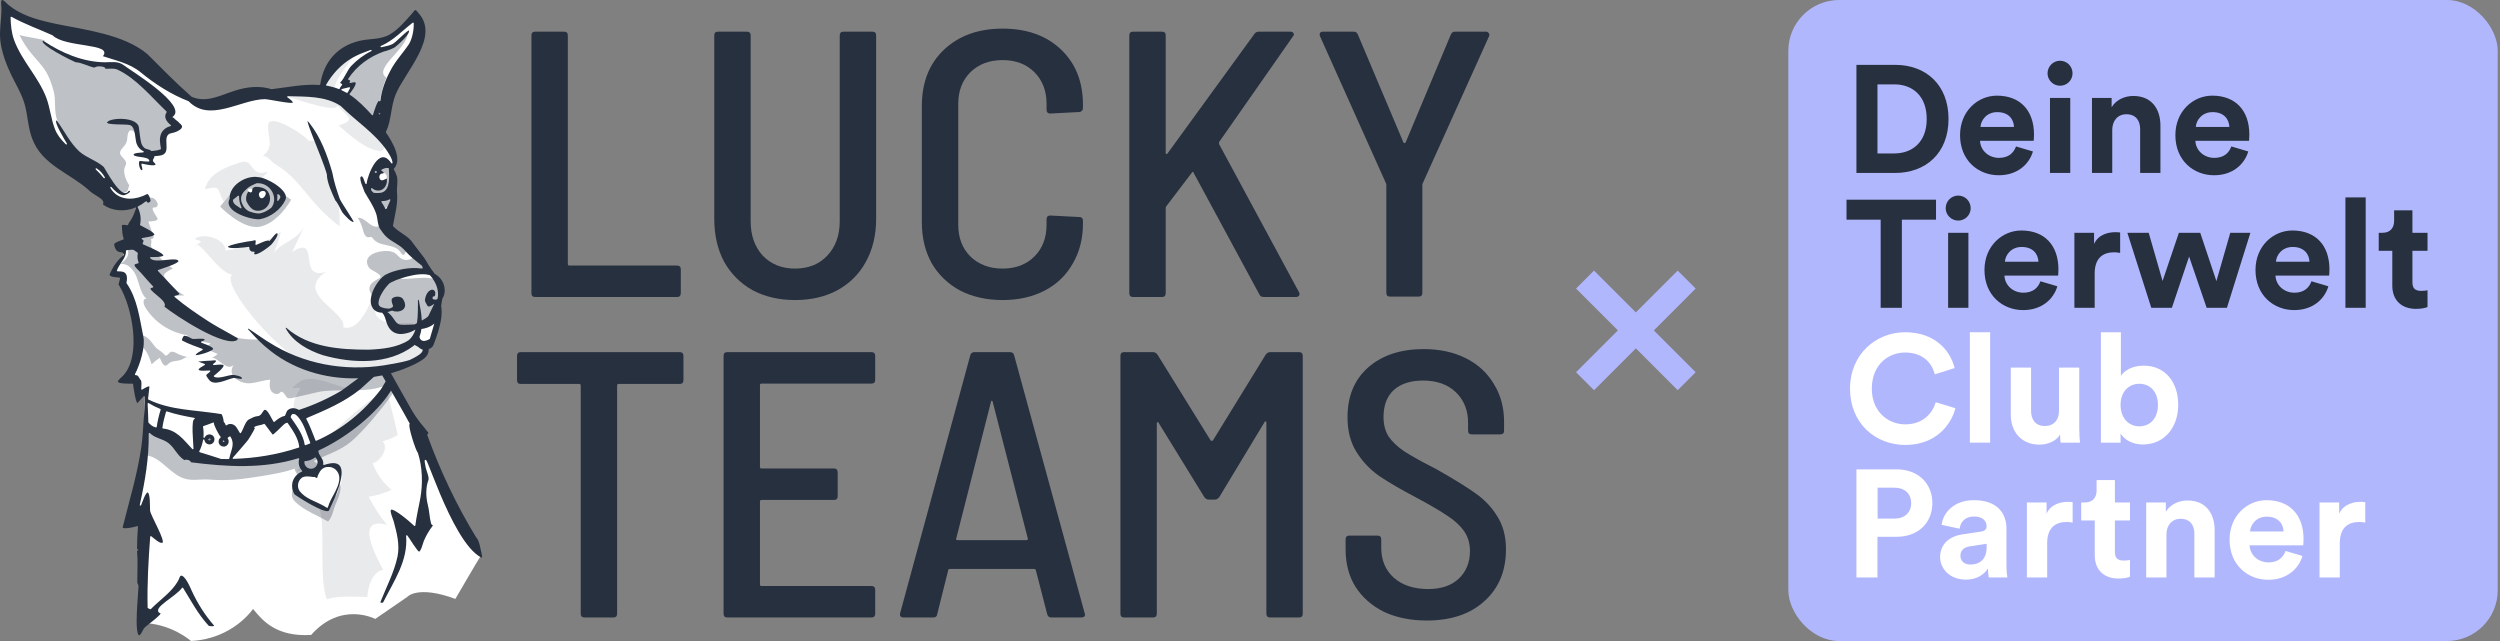 <?xml version="1.0" encoding="utf-8"?>
<svg xmlns="http://www.w3.org/2000/svg" fill="none" height="160" viewBox="0 0 624 160" width="624">
<rect x="0" y="0" width="624" height="160" fill="#808080" stroke="none"/>
<path d="M36.158 128.987L35.158 155.487C42.658 155.487 47.658 159.987 47.658 159.987C58.158 159.487 63.158 151.987 63.158 151.987L63.237 152.083C65.567 154.913 68.915 158.982 77.658 158.487C85.158 149.987 93.658 154.487 93.658 154.487L101.658 148.987C101.658 148.987 104.158 145.987 113.658 149.487C113.658 149.487 119.272 139.82 120.158 138.487L101.658 101.487L96.999 93L106.158 87.987L108.158 84.487L110.499 71.5L107.158 67.987L97.658 58.487V42.987L98.658 39.487L95.158 33.987L98.158 20.987L104.658 9.487L103.658 3.987L96.658 9.487L85.158 13.487L80.158 21.987L49.658 25.987L30.658 12.487L6.658 4.987L1.658 1.487V10.487L10.158 35.487L28.158 50.987L34.158 51.987L30.658 63.987L28.158 68.487H30.658L34.658 85.987L31.658 94.987H34.658V98.987L36.158 97.987V110.487L32.658 129.987L36.158 128.987Z" fill="white"/>
<path d="M76.938 35.124L79.559 35.127C81.98 41.818 85.136 49.161 84.757 56.463C76.903 50.621 75.263 44.83 68.734 40.998C67.628 40.346 66.861 38.839 65.583 38.959C68.675 36.332 66.723 34.647 66.938 31.233C67.183 27.689 77.285 34.591 76.938 35.124ZM94.699 37.67C91.354 37.38 87.007 33.546 84.531 31.299C89.413 29.858 86.195 28.885 84.275 26.336C84.047 28.637 70.603 23.615 69.426 23.315C72.142 22.721 79.368 23.908 80.498 21.195C82.648 16.051 83.584 14.607 89.129 12.818C85.804 17.791 79.537 23.694 86.949 25.72L87.607 24.829C89.562 27.166 96.323 33.551 95.802 37.108C95.75 37.426 94.99 37.955 94.699 37.67ZM65.372 44.692L63.857 44.446C60.802 45.822 58.044 47.846 55.808 50.334C54.045 47 55.268 46.267 51.133 47.253C52.104 43.192 56.515 41.639 60.036 40.529C62.956 39.584 62.362 42.719 64.992 43.167C65.604 43.268 66.322 42.732 66.811 43.116C66.219 43.511 64.676 44.84 65.372 44.692ZM65.358 44.703C65.551 45.611 65.821 43.982 65.358 44.703ZM48.635 62.004C48.752 60.428 51.907 60.604 48.566 59.646C51.064 57.806 56.489 59.903 56.231 62.515C58.573 62.329 60.873 61.761 63.034 60.838L63.608 62.035C65.743 60.614 67.902 59.229 70.093 57.885C69.678 59.73 69.068 61.522 68.292 63.244C70.153 60.379 74.429 60.036 76.162 56.1C75.084 58.358 74.008 60.624 72.929 62.882C80.17 58.302 74.036 70.056 81.289 67.889C73.211 73.374 86.781 77.831 85.658 81.716C89.569 82.705 91.62 76.916 93.127 74.449C94.379 75.23 93.09 77.733 94.026 78.868C96.895 82.398 101.975 79.307 104.823 81.471C104.588 82.467 104.151 83.592 103.506 84.743C103.506 84.743 106.501 86.994 106.499 87C104.999 91.5 92.006 93 92.006 93C92.006 93 79.118 91.425 77.3 91.041C70.85 89.679 54.689 70.89 57.994 68.556C54.205 68.174 49.062 58.22 48.635 62.004ZM74.321 95.596C77.779 92.735 83.919 96.762 88.326 97.239C86.518 99.436 75.815 104.476 73.911 103.744C72.518 100.962 73.68 99.27 75.036 96.779C72.796 96.793 72.234 97.291 74.321 95.596ZM73.928 117.697C78.406 112.093 90.009 100.59 96.574 97.284C97.409 101.101 98.443 104.764 99.278 108.581C98.106 109.269 96.835 109.795 95.52 110.146C97.335 112.109 94.321 115.652 92.992 115.548C93.931 118.161 95.589 120.509 97.744 122.264C95.931 123.096 94 123.674 92.026 123.974C93.27 126.482 94.81 128.839 96.587 130.994C88.286 128.742 93.975 139.119 95.634 142.189C92.803 142.866 91.892 146.428 91.662 148.992C88.281 148.984 84.765 148.572 81.575 149.577C79.343 143.956 81.66 129.14 79.228 126.014C80.289 126.42 81.273 126.802 81.944 127.29C82.655 124.583 86.892 120.455 84.631 117.412C83.3 115.626 79.802 115.594 78.862 118.654C77.412 117.686 74.346 117.364 73.928 117.697Z" fill="#27303F" opacity="0.1"/>
<path d="M95.254 56.413C95.411 56.475 95.516 56.629 95.618 56.775C96.428 57.913 97.679 58.726 99.048 59.002L101.707 61.737C101.267 62.414 101.085 64.71 100.002 63.002C98.477 60.584 94.696 61.8 93.074 59.504C92.81 59.134 92.652 59.09 92.235 59.203C91.137 59.475 90.768 58.054 90.567 57.297C90.291 56.261 89.872 55.264 89.311 54.352C91.301 54.24 92.459 57.101 94.515 56.506C94.574 56.49 95.296 56.348 95.254 56.413ZM64.841 56.595C60.499 57.373 54.942 51.564 54.942 51.564C54.942 51.564 59.389 45.682 61.983 44.843C64.578 44.004 72.676 49.849 72.676 49.849C70.984 52.739 68.242 55.873 64.841 56.595ZM62.392 47.065C60.716 47.421 63.462 49.206 63.105 47.529C63.036 47.2 62.721 46.995 62.392 47.065ZM65.243 47.546C64.662 47.669 64.294 48.235 64.418 48.816C64.705 50.167 66.8 49.722 66.513 48.371C66.389 47.79 65.824 47.422 65.243 47.546ZM44.337 110.018C45.782 111.181 46.848 112.736 48.077 114.12C49.306 115.505 49.889 114.071 51.718 114.369C52.57 114.508 55.997 115.857 56.859 115.778C61.479 115.338 66.731 116.291 71.082 114.498C80.953 110.403 91.03 106.477 96.283 96.106C92.216 98.288 83.7 96.87 79.449 97.845C77.293 98.343 75.138 98.841 72.981 99.331C72.56 99.42 72.094 99.519 71.726 99.294C71.327 99.049 70.61 97.165 69.914 97.985C69.311 98.681 68.067 98.282 67.624 97.473C67.18 96.665 67.299 95.681 67.433 94.774C65.715 94.883 64.066 95.545 62.35 95.67C59.964 95.832 56.562 93.825 58.286 91.133C56.563 92.699 54.554 89.349 52.896 89.234C53.435 89.064 53.928 88.751 54.312 88.342C52.988 87.713 51.6 87.233 50.17 86.897C51.073 86.785 51.934 86.363 52.562 85.71C50.338 85.208 48.106 84.707 45.881 84.198C46.228 84.028 46.575 83.858 46.923 83.689C42.512 83.084 38.437 80.379 36.162 76.556C35.88 76.075 35.428 74.363 36.61 74.639C35.15 73.336 34.844 71.22 34.189 69.378C33.541 67.534 31.979 65.597 30.05 65.919C30.733 65.374 31.442 64.8 31.801 64.005C32.167 63.209 32.065 62.128 31.338 61.643C32.384 61.94 33.448 62.169 34.531 62.339C33.818 60.969 33.27 59.482 32.678 58.059C34.328 58.111 34.622 54.717 34.476 53.659C34.331 52.603 33.684 51.55 33.94 50.537L36.398 49.472C36.525 49.764 36.903 49.588 37.154 49.455C38.507 48.717 40.191 51.246 38.909 51.734C38.732 51.804 38.531 51.759 38.346 51.79C37.456 51.979 39.205 54.124 39.31 54.525C39.48 55.323 37.497 55.22 37.029 55.297C37.457 56.556 37.892 57.814 38.318 59.066C38.549 59.677 37.739 59.44 37.654 59.854C37.983 60.16 37.68 60.727 37.684 61.198C37.683 61.645 37.981 62.029 38.259 62.362C39.723 64.136 41.244 65.954 43.174 66.99C42.504 67.418 40.362 68.179 41.089 69.246C42.39 71.159 44.104 72.72 46.039 73.739C45.707 73.768 43.628 73.704 43.539 74.046C43 76.767 50.857 80.189 52.483 81.237C53.9 82.151 55.331 83.061 56.907 83.669C59.56 84.687 62.456 84.775 65.304 84.753C66.751 85.772 68.246 86.676 69.757 87.585C71.148 88.416 72.439 89.524 73.968 90.102C76.191 90.94 78.315 91.495 80.557 91.442C83.849 92.341 90.698 92.276 94.114 92.365C94.603 92.373 96.06 94.117 96.714 95.088C96.733 95.028 96.767 94.965 96.788 94.912L98.487 97.34C98.209 98.365 93.502 104.262 90.815 107.11C88.134 109.948 86.714 111.313 83.146 112.909C81.855 113.487 80.083 114.287 78.32 115.053C78.868 115.528 79.6 116.115 80.388 116.739C79.593 117.196 79.23 117.923 78.757 118.651C78.02 118.304 76.955 118.331 76.21 118.545C74.372 119.071 73.33 121.05 74.39 122.766C75.45 124.475 77.69 125.191 79.427 125.978C80.215 126.338 81.854 127.548 81.883 127.27C81.97 126.501 82.56 124.76 83.199 124.25C84.611 123.473 84.382 121.78 84.724 120.635C85.559 121.835 84.304 124.644 83.8 125.8C83.043 127.503 83.12 128.765 81.9 130.166C79.224 128.652 75.744 127.347 73.555 125.117C71.778 123.307 73.873 120.905 74.314 119.1C74.467 118.468 73.407 117.543 73.595 116.96C70.408 118.092 66.483 118.646 63.156 119.161C59.303 119.756 56.285 119.99 52.397 119.706C49.549 119.504 47.514 120.304 44.964 119.024C41.69 117.379 39.496 113.523 35.834 113.662C36.244 111.266 36.139 109.347 36.557 106.949C39.325 107.588 41.78 109.355 44.337 110.018ZM35.693 83.749C37.059 84.128 37.883 85.485 38.708 86.544C39.312 87.319 40.776 87.886 41.217 88.759C42.231 88.72 42.09 87.719 43.105 87.791C43.494 87.82 43.845 88.041 44.187 88.224C44.99 88.653 45.867 88.906 46.754 89.133C46.25 89.183 45.835 89.529 45.38 89.736C44.288 90.24 42.808 89.931 42.017 90.834C40.932 92.076 40.342 90.327 39.885 89.298C39.157 89.78 38.473 90.325 37.844 90.938C37.571 90.038 36.376 86.13 34.821 86.787C33.457 87.341 34.701 83.818 34.384 82.814L35.693 83.749ZM10.791 10.382C14.415 13.578 19.682 15.508 24.392 16.216C26.102 16.477 27.862 16.678 29.515 16.183C34.543 18.911 38.051 23.841 42.195 27.645C42.434 27.866 42.944 29.779 43.013 29.461C42.769 30.271 44.265 31.144 44.613 31.917C43.793 32.043 42.39 32.093 41.649 32.482C39.874 33.4 41.26 36.057 40.906 37.481C40.557 38.922 38.228 38.042 36.859 38.253C35.804 37.503 34.908 36.671 34.477 35.204C34.266 34.474 34.095 33.368 33.462 32.872C31.967 31.703 31.833 33.817 31.738 34.764C31.604 36.047 30.936 36.404 30.279 37.334C29.165 38.897 31.404 39.375 31.479 40.762C31.502 41.173 31.069 41.728 31.018 42.202C30.882 43.607 31.528 45.157 32.281 46.304C31.999 46.738 32.087 47.339 31.737 47.73C30.426 49.219 27.351 45.005 26.773 44.223C26.323 42.713 25.008 41.996 23.739 41.264C23.683 41.164 23.526 41.046 23.403 41.072C22.201 40.345 21.022 39.573 19.773 38.959C19.361 38.487 18.91 38.056 18.451 37.626C17.018 35.216 15.429 32.894 14.371 30.273C13.348 27.753 14.07 25.109 13.358 22.611C12.894 20.992 12.367 19.378 11.501 17.933C10.464 16.212 8.997 14.798 7.729 13.23C6.604 11.847 5.635 10.335 4.854 8.728C6.802 9.379 12.801 9.955 10.791 10.382ZM46.745 89.127C46.971 89.103 47.195 89.143 47.376 89.28C47.166 89.229 46.955 89.178 46.745 89.127ZM94.964 51.889C92.302 50.721 91.632 47.228 91.632 47.228C91.632 47.228 92.177 40.809 94.791 40.214C97.406 39.619 99.066 44.387 99.102 45.569C99.138 46.752 97.633 53.056 94.964 51.889ZM95.696 45.183C96.277 45.059 96.644 44.494 96.521 43.913C96.233 42.562 94.138 43.007 94.426 44.358C94.549 44.939 95.115 45.306 95.696 45.183ZM92.994 74.652C93.069 74.444 93.164 74.249 93.273 74.049C92.532 73.429 91.948 72.409 92.317 71.433C92.675 70.486 93.759 69.984 94.683 69.444C95.951 68.723 92.675 67.463 92.26 66.987C91.689 66.333 91.403 65.403 91.753 64.602C92.578 62.751 96.812 62.121 98.481 63.101C99.137 63.481 99.521 64.158 100.163 64.549C101.175 65.173 102.756 64.869 103.472 63.91C104.813 65.209 106.276 66.375 107.613 67.68C107.159 67.648 106.709 67.64 106.254 67.641C107.424 68.031 108.544 68.6 109.567 69.318C110.021 70.212 110.314 71.18 110.593 72.152C110.015 74.999 108.778 77.674 106.996 79.89L104.546 81.073L99.908 81.731L95.803 77.267L92.994 74.652ZM104.351 69.403C105.701 69.319 107.198 69.229 108.485 69.715C106.835 67.329 102.043 68.204 100.074 69.657C101.569 69.619 102.96 69.475 104.351 69.403ZM96.454 19.386C95.027 22.439 94.918 25.954 93.693 29.031C94.216 29.37 93.99 30.413 94.538 30.601L94.423 32.727C92.848 31.783 88.233 26.085 86.524 24.85C87.049 23.748 87.494 21.968 88.182 21.071C87.686 21.144 86.745 21.376 85.983 21.554C85.92 21.256 86.219 20.908 85.885 20.68C86.702 19.372 87.143 18.288 88.418 16.994C88.983 16.419 90.706 15.086 91.353 14.598C91.883 14.197 93.242 13.11 93.822 12.795C94.716 12.301 96.019 12.456 96.856 11.879C98.363 12.635 101.263 8.755 101.81 8.046C101.787 12.226 92.948 17.109 96.454 19.386Z" fill="#27303F" opacity="0.3"/>
<path d="M55.844 110.023C55.908 110.128 55.862 110.269 55.833 110.303C55.771 110.28 55.691 110.119 55.745 110.011C55.751 110.006 55.76 110.003 55.767 109.998C55.788 110.003 55.819 110.01 55.844 110.023Z" fill="#27303F"/>
<path d="M52.275 109.56C52.29 109.565 52.321 109.578 52.346 109.609C52.36 109.625 52.373 109.645 52.38 109.668C52.387 109.691 52.386 109.714 52.385 109.733C52.381 109.767 52.369 109.791 52.362 109.802C52.358 109.808 52.354 109.814 52.35 109.818H52.342C52.331 109.817 52.306 109.814 52.279 109.801C52.264 109.794 52.246 109.781 52.229 109.763C52.213 109.744 52.199 109.722 52.192 109.698C52.179 109.651 52.192 109.612 52.198 109.595L52.201 109.59L52.289 109.714L52.256 109.555C52.261 109.556 52.268 109.558 52.275 109.56Z" fill="#27303F"/>
<path d="M53.514 89.935C53.629 89.933 53.724 89.943 53.794 89.968C53.859 89.992 53.891 90.024 53.908 90.066C53.925 90.106 53.924 90.151 53.896 90.21C53.867 90.274 53.809 90.346 53.73 90.422C53.652 90.498 53.561 90.571 53.471 90.64C53.387 90.705 53.294 90.773 53.231 90.83C53.179 90.878 53.162 90.954 53.188 91.02C53.215 91.085 53.28 91.127 53.35 91.125C53.479 91.122 53.698 91.097 53.941 91.073C54.19 91.047 54.477 91.019 54.754 91.008C55.032 90.997 55.292 91.004 55.492 91.039C55.592 91.057 55.67 91.081 55.724 91.109C55.778 91.137 55.799 91.164 55.807 91.182C55.821 91.211 55.827 91.264 55.798 91.355C55.769 91.445 55.711 91.556 55.624 91.683C55.45 91.936 55.181 92.225 54.886 92.509C54.295 93.077 53.621 93.6 53.426 93.763C53.383 93.799 53.36 93.856 53.365 93.911C53.371 93.967 53.405 94.018 53.455 94.044C53.761 94.208 54.147 94.248 54.55 94.228C54.955 94.208 55.402 94.126 55.841 94.029C56.061 93.98 56.282 93.926 56.496 93.874C56.711 93.822 56.92 93.772 57.12 93.727C57.522 93.637 57.874 93.574 58.142 93.575C58.318 93.574 59.022 93.661 59.61 93.851C59.907 93.947 60.149 94.063 60.282 94.187C60.346 94.247 60.373 94.298 60.38 94.339C60.386 94.376 60.381 94.43 60.33 94.505C60.324 94.513 60.308 94.528 60.267 94.541C60.223 94.555 60.162 94.565 60.081 94.567C59.917 94.57 59.706 94.541 59.475 94.501C59.254 94.463 59.004 94.413 58.792 94.38C58.635 94.356 58.475 94.338 58.338 94.344L58.208 94.358L58.207 94.359C57.754 94.455 57.209 94.648 56.642 94.845C56.07 95.044 55.468 95.249 54.882 95.379C53.7 95.641 52.664 95.582 52.059 94.651C52.012 94.58 51.93 94.473 51.852 94.365C51.77 94.253 51.684 94.127 51.614 94.004C51.543 93.879 51.497 93.767 51.484 93.68C51.473 93.6 51.492 93.565 51.519 93.542C51.824 93.289 52.125 93.033 52.424 92.772C52.476 92.726 52.495 92.651 52.471 92.585C52.447 92.519 52.385 92.474 52.315 92.473C52.178 92.471 51.933 92.487 51.657 92.502C51.376 92.518 51.05 92.534 50.736 92.532C50.42 92.531 50.126 92.513 49.905 92.464C49.795 92.44 49.712 92.409 49.656 92.376C49.601 92.343 49.585 92.314 49.58 92.298C49.566 92.251 49.579 92.176 49.675 92.061C49.769 91.947 49.918 91.826 50.096 91.706C50.272 91.588 50.467 91.477 50.643 91.376C50.815 91.278 50.982 91.186 51.085 91.114C51.142 91.073 51.168 91.001 51.151 90.933C51.134 90.865 51.077 90.813 51.007 90.805C51.022 90.807 51.033 90.81 51.021 90.807C51.016 90.805 51.008 90.803 50.997 90.8C50.975 90.793 50.942 90.784 50.902 90.771C50.823 90.745 50.713 90.707 50.587 90.662C50.333 90.574 50.012 90.458 49.736 90.344C49.652 90.309 49.574 90.27 49.502 90.238C50.036 90.179 50.575 90.134 51.113 90.097L52.849 89.999C52.936 89.995 53.053 89.978 53.163 89.964C53.279 89.949 53.4 89.937 53.514 89.935Z" fill="#27303F"/>
<path d="M45.983 83.818C46.084 83.795 46.224 83.807 46.396 83.853C46.567 83.898 46.757 83.972 46.949 84.06C47.141 84.147 47.332 84.246 47.51 84.337C47.685 84.427 47.853 84.514 47.989 84.57C47.999 84.574 48.01 84.575 48.02 84.577C48.185 84.611 48.466 84.605 48.768 84.592C49.084 84.578 49.44 84.555 49.789 84.544C50.138 84.534 50.464 84.539 50.711 84.575C50.834 84.593 50.929 84.616 50.992 84.646C51.053 84.674 51.066 84.698 51.068 84.703C51.088 84.76 51.079 84.801 51.053 84.841C51.02 84.89 50.958 84.943 50.865 84.995C50.675 85.103 50.443 85.168 50.281 85.23C50.217 85.254 50.174 85.315 50.172 85.384C50.17 85.452 50.209 85.515 50.271 85.543C50.382 85.593 50.635 85.684 50.934 85.795C51.238 85.909 51.602 86.049 51.952 86.203C52.303 86.359 52.633 86.525 52.87 86.69C52.989 86.772 53.078 86.849 53.135 86.918C53.192 86.989 53.206 87.035 53.205 87.061C53.204 87.09 53.176 87.156 53.06 87.258C52.95 87.355 52.786 87.461 52.579 87.569C52.166 87.784 51.609 87.997 51.043 88.176C50.478 88.355 49.909 88.498 49.475 88.577C49.258 88.617 49.079 88.641 48.954 88.646C48.912 88.647 48.878 88.641 48.854 88.639C48.851 88.589 48.87 88.521 48.946 88.423C49.05 88.291 49.224 88.149 49.431 88.008C49.635 87.869 49.859 87.739 50.057 87.628C50.249 87.521 50.43 87.427 50.522 87.367C50.576 87.331 50.606 87.267 50.599 87.203C50.591 87.139 50.546 87.085 50.485 87.063C48.795 86.461 47.056 85.835 45.483 85.009C45.461 84.993 45.428 84.949 45.431 84.831C45.433 84.714 45.47 84.563 45.533 84.409C45.596 84.255 45.681 84.107 45.77 83.995C45.865 83.877 45.943 83.827 45.983 83.818Z" fill="#27303F"/>
<path d="M69.161 58.221C69.223 58.25 69.254 58.293 69.27 58.351C69.289 58.417 69.289 58.514 69.259 58.643C69.198 58.901 69.037 59.227 68.829 59.567C68.416 60.241 67.855 60.911 67.699 61.075C67.615 61.164 67.338 61.402 66.951 61.702C66.568 61.999 66.084 62.349 65.594 62.66C65.101 62.973 64.607 63.241 64.202 63.379C64 63.448 63.83 63.482 63.699 63.479C63.571 63.475 63.498 63.436 63.454 63.382C63.418 63.337 63.414 63.302 63.423 63.261C63.434 63.209 63.467 63.148 63.518 63.071C63.557 63.013 63.557 62.938 63.518 62.881C63.48 62.824 63.41 62.796 63.343 62.81C62.719 62.938 62.167 62.436 62.246 61.808C62.252 61.756 62.234 61.702 62.196 61.665C62.159 61.628 62.106 61.61 62.054 61.617C61.725 61.663 60.4 61.856 59.154 61.912C58.53 61.941 57.935 61.934 57.5 61.862C57.281 61.825 57.115 61.775 57.009 61.713C56.916 61.659 56.892 61.61 56.886 61.568L56.891 61.561C56.914 61.537 56.959 61.505 57.027 61.466C57.164 61.389 57.369 61.305 57.629 61.217C58.148 61.042 58.855 60.863 59.589 60.702C60.321 60.541 61.078 60.399 61.695 60.295C62.318 60.191 62.789 60.127 62.955 60.122C62.967 60.122 62.98 60.12 62.991 60.117C63.061 60.1 63.144 60.072 63.219 60.048C63.297 60.023 63.375 59.998 63.45 59.982C63.611 59.947 63.704 59.961 63.754 60.003C63.813 60.054 63.843 60.168 63.827 60.371C63.819 60.465 63.803 60.564 63.787 60.66C63.771 60.753 63.753 60.853 63.746 60.934C63.741 60.992 63.766 61.048 63.812 61.083C63.858 61.118 63.919 61.127 63.974 61.108C64.121 61.054 64.379 60.937 64.675 60.804C64.976 60.669 65.328 60.514 65.674 60.378C66.021 60.242 66.357 60.129 66.628 60.077C66.763 60.05 66.875 60.04 66.959 60.046C67.045 60.053 67.082 60.074 67.096 60.087C67.158 60.149 67.257 60.155 67.324 60.098C67.436 60.004 67.591 59.813 67.754 59.607C67.923 59.393 68.112 59.145 68.306 58.916C68.501 58.686 68.694 58.483 68.862 58.353C68.946 58.288 69.016 58.249 69.071 58.23C69.124 58.212 69.15 58.216 69.161 58.221Z" fill="#27303F"/>
<path d="M76.802 30.23C76.905 30.326 77.043 30.479 77.217 30.698L77.219 30.696C80.046 34.265 81.722 38.763 82.948 43.11C83.344 45.278 84.05 47.529 84.788 49.593C84.832 49.715 84.925 49.895 85.046 50.109C85.168 50.325 85.326 50.587 85.505 50.875C85.862 51.453 86.307 52.145 86.736 52.815C87.166 53.485 87.579 54.133 87.876 54.626C88.025 54.873 88.142 55.079 88.218 55.227C88.248 55.286 88.268 55.333 88.282 55.367C88.253 55.389 88.221 55.404 88.178 55.405C88.101 55.406 87.993 55.378 87.857 55.312C87.587 55.179 87.261 54.923 86.931 54.618C86.283 54.019 85.661 53.275 85.493 53.071C85.214 52.65 84.946 52.078 84.65 51.501C84.366 50.946 84.055 50.384 83.692 50.011C83.288 49.13 82.762 47.998 82.338 46.842C81.909 45.672 81.588 44.496 81.588 43.544C81.588 43.529 81.587 43.514 81.583 43.499C80.987 41.304 79.26 37.163 78.043 34.038C77.431 32.467 76.95 31.16 76.797 30.468C76.771 30.35 76.758 30.257 76.752 30.188C76.767 30.2 76.784 30.213 76.802 30.23Z" fill="#27303F"/>
<path clip-rule="evenodd" d="M63.739 46.628C64.59 46.63 65.386 46.749 66.017 47.091C66.645 47.431 67.125 48 67.334 48.936C67.697 50.566 66.68 52.181 65.066 52.532L64.72 52.592C63.94 52.687 63.343 52.476 62.856 52.09C62.294 51.644 61.87 50.956 61.488 50.196C61.32 49.372 61.491 48.548 61.923 47.894C61.973 47.819 62.004 47.815 62.008 47.815C62.02 47.813 62.047 47.816 62.105 47.846C62.134 47.861 62.165 47.878 62.2 47.899C62.233 47.918 62.272 47.942 62.312 47.962C62.391 48.002 62.501 48.044 62.624 48.026C62.633 48.024 62.643 48.022 62.652 48.019C62.743 47.989 62.813 47.935 62.861 47.863C62.906 47.795 62.927 47.72 62.939 47.654C62.952 47.588 62.959 47.515 62.965 47.452C62.971 47.384 62.977 47.319 62.989 47.255C63.014 47.131 63.06 47.014 63.162 46.91C63.264 46.807 63.437 46.703 63.739 46.628ZM65.488 47.663L65.302 47.697L65.287 47.702C65.081 47.77 64.891 47.894 64.767 48.07C64.642 48.249 64.59 48.477 64.645 48.724C64.705 48.984 64.794 49.181 64.917 49.313C65.045 49.45 65.204 49.507 65.368 49.493C65.524 49.48 65.669 49.403 65.791 49.306C65.914 49.207 66.025 49.077 66.113 48.938C66.201 48.798 66.271 48.642 66.308 48.488C66.343 48.336 66.351 48.172 66.298 48.026C66.242 47.871 66.123 47.75 65.945 47.692C65.818 47.65 65.665 47.641 65.488 47.663Z" fill="#27303F" fill-rule="evenodd"/>
<path clip-rule="evenodd" d="M59.732 45.419C61.178 44.426 63.011 43.941 64.519 44.225L64.542 44.226C65.028 44.251 65.764 44.464 66.586 44.82C67.404 45.174 68.293 45.664 69.081 46.227C69.87 46.791 70.55 47.421 70.961 48.055C71.371 48.689 71.501 49.302 71.25 49.857C70.144 52.301 67.486 54.244 64.895 54.707C64.442 54.774 63.631 54.702 62.682 54.49C61.737 54.28 60.675 53.935 59.729 53.478C58.78 53.019 57.963 52.453 57.491 51.803C57.256 51.48 57.109 51.14 57.068 50.785C57.028 50.432 57.094 50.053 57.298 49.646C57.31 49.621 57.315 49.593 57.314 49.565C57.264 47.89 58.288 46.413 59.732 45.419ZM64.048 45.742L63.996 45.756C63.194 46.097 62.333 46.462 61.652 47.078C61.176 47.51 60.735 47.934 60.46 48.445C60.18 48.965 60.078 49.565 60.249 50.338L60.254 50.355C60.601 51.395 61.139 52.232 62.179 52.758C62.186 52.762 62.195 52.765 62.203 52.768C63.077 53.046 63.862 53.339 64.854 53.268L64.874 53.264C65.894 53.072 66.876 52.517 67.694 51.874C67.704 51.867 67.713 51.858 67.721 51.849C68.442 50.968 68.598 49.699 68.269 48.644C67.732 46.921 66.186 45.724 64.406 45.726L64.048 45.742ZM59.584 48.857C59.526 48.828 59.456 48.835 59.404 48.874C59.208 49.025 59.01 49.176 58.812 49.329L58.226 49.805L58.19 49.852C58.181 49.869 58.173 49.887 58.17 49.907C58.08 50.464 58.452 50.875 58.849 51.182C59.051 51.339 59.277 51.481 59.482 51.611C59.692 51.743 59.877 51.86 60.014 51.974C60.076 52.024 60.165 52.025 60.227 51.977C60.289 51.928 60.31 51.842 60.277 51.771C59.874 50.901 59.665 49.968 59.677 49.011C59.677 48.946 59.642 48.886 59.584 48.857ZM69.466 48.478C69.411 48.444 69.342 48.444 69.287 48.478C69.233 48.512 69.201 48.573 69.207 48.637C69.249 49.082 69.238 49.525 69.173 49.954C69.161 50.032 69.204 50.109 69.277 50.139C69.35 50.168 69.432 50.143 69.477 50.079C69.589 49.923 69.699 49.777 69.781 49.65C69.863 49.522 69.935 49.389 69.961 49.254C69.989 49.109 69.963 48.968 69.873 48.833C69.788 48.707 69.648 48.592 69.466 48.478Z" fill="#27303F" fill-rule="evenodd"/>
<path d="M10.884 10.232C15.404 13.235 20.608 15.461 26.129 15.549H26.132C26.532 15.549 26.938 15.528 27.336 15.512C27.735 15.496 28.13 15.486 28.515 15.504C29.286 15.54 30.016 15.69 30.676 16.136C32.054 17.142 36.052 19.65 39.296 22.304C40.919 23.632 42.333 24.982 43.123 26.18C43.518 26.779 43.745 27.325 43.778 27.8C43.81 28.264 43.657 28.671 43.259 29.015C43.243 29.028 43.232 29.045 43.222 29.062C43.216 29.058 43.209 29.053 43.201 29.05H43.198L43.194 29.051L43.189 29.053H43.186L43.18 29.056L43.171 29.06L43.166 29.062C43.164 29.067 43.145 29.113 43.142 29.171C43.119 29.169 43.102 29.167 43.099 29.166L43.099 29.167C43.099 29.167 43.096 29.172 43.092 29.176L43.09 29.177L43.085 29.184L43.07 29.2L43.068 29.202L43.065 29.205C43.072 29.323 43.133 29.381 43.194 29.409L43.317 29.433L43.322 29.428C43.322 29.428 43.327 29.421 43.33 29.418C43.334 29.414 43.338 29.41 43.342 29.407L43.346 29.4C43.542 29.651 43.799 29.859 44.044 30.048C44.352 30.287 44.64 30.503 44.84 30.769C44.849 30.782 44.862 30.793 44.875 30.803C45.337 31.146 45.456 31.437 45.435 31.662C45.414 31.9 45.234 32.144 44.925 32.376C44.309 32.837 43.324 33.152 42.829 33.227C42.484 33.279 42.215 33.397 42.014 33.577C41.814 33.758 41.692 33.99 41.62 34.244C41.48 34.742 41.52 35.368 41.552 35.963C41.584 36.575 41.608 37.167 41.466 37.66C41.328 38.135 41.035 38.517 40.411 38.717L39.987 38.822C39.558 38.905 39.109 38.927 38.648 38.97C38.601 38.975 38.558 39 38.529 39.038C38.515 39.058 38.505 39.08 38.5 39.103V39.268C38.494 39.3 38.481 39.334 38.463 39.372C38.42 39.459 38.368 39.526 38.301 39.637C38.242 39.734 38.177 39.86 38.171 40.006C38.165 40.161 38.225 40.311 38.356 40.457L38.358 40.458C38.409 40.514 38.478 40.578 38.538 40.636C38.602 40.697 38.664 40.759 38.714 40.821C38.819 40.952 38.833 41.036 38.803 41.101C38.792 41.123 38.761 41.158 38.677 41.19C38.593 41.222 38.475 41.245 38.327 41.255C38.031 41.275 37.648 41.243 37.255 41.19C36.47 41.083 35.679 40.891 35.493 40.852H35.419C35.395 40.858 35.372 40.869 35.352 40.885C35.313 40.917 35.29 40.965 35.289 41.016C35.288 41.137 35.325 41.293 35.364 41.439C35.406 41.595 35.454 41.754 35.49 41.911C35.526 42.069 35.544 42.205 35.535 42.308C35.526 42.406 35.495 42.444 35.46 42.462L35.376 42.486C35.349 42.486 35.323 42.481 35.298 42.469C35.238 42.442 35.169 42.38 35.096 42.277C34.949 42.068 34.825 41.739 34.754 41.389C34.683 41.039 34.669 40.692 34.721 40.45C34.748 40.33 34.788 40.252 34.828 40.211C34.86 40.178 34.899 40.161 34.964 40.17C35.678 40.277 36.398 40.325 37.117 40.327C37.167 40.327 37.215 40.306 37.247 40.268C37.279 40.23 37.293 40.181 37.285 40.132C37.255 39.944 37.143 39.798 36.998 39.691C36.855 39.585 36.672 39.507 36.474 39.447C36.077 39.325 35.57 39.256 35.091 39.19C34.602 39.122 34.141 39.057 33.806 38.946C33.64 38.89 33.52 38.827 33.446 38.76C33.378 38.699 33.35 38.637 33.353 38.563C33.356 38.51 33.403 38.43 33.596 38.347C33.777 38.269 34.032 38.212 34.312 38.172C34.591 38.132 34.885 38.111 35.139 38.093C35.385 38.076 35.609 38.063 35.73 38.043C35.805 38.031 35.863 37.971 35.873 37.897C35.882 37.822 35.841 37.75 35.772 37.72C34.975 37.377 34.368 36.665 34.09 35.831L34.088 35.827C33.995 35.58 33.931 35.21 33.869 34.77C33.808 34.337 33.749 33.841 33.664 33.368C33.578 32.896 33.462 32.428 33.282 32.049C33.102 31.671 32.846 31.356 32.466 31.228C32.33 31.182 32.132 31.153 31.905 31.133C31.674 31.113 31.397 31.1 31.096 31.09C30.481 31.071 29.782 31.065 29.093 31.04C28.41 31.016 27.772 30.972 27.316 30.881C27.087 30.835 26.919 30.78 26.817 30.719C26.717 30.659 26.72 30.621 26.723 30.606C26.739 30.502 26.829 30.377 27.038 30.246C27.243 30.119 27.535 30.003 27.893 29.91C28.61 29.723 29.562 29.631 30.528 29.672C31.495 29.713 32.465 29.888 33.225 30.223C33.987 30.559 34.511 31.043 34.649 31.691C34.823 32.909 34.932 34.266 35.208 35.489V35.492C35.339 36.038 35.58 36.473 35.976 36.87L35.981 36.877C36.116 36.999 36.287 37.08 36.457 37.142C36.627 37.204 36.814 37.251 36.981 37.296C37.154 37.343 37.308 37.387 37.434 37.443C37.562 37.499 37.642 37.56 37.684 37.626C37.721 37.683 37.788 37.714 37.854 37.703C38.028 37.676 38.209 37.654 38.395 37.632C38.58 37.61 38.772 37.589 38.961 37.561C39.339 37.505 39.723 37.422 40.075 37.267C40.147 37.235 40.189 37.157 40.175 37.079C39.915 35.672 39.688 34.363 40.343 33.089C40.825 32.269 41.609 31.697 42.536 31.491C42.6 31.476 42.651 31.425 42.665 31.361C42.679 31.296 42.655 31.228 42.602 31.188C42.084 30.795 41.625 30.293 41.399 29.746C41.178 29.209 41.178 28.625 41.575 28.032C41.621 27.963 41.611 27.869 41.551 27.812C40.662 26.973 39.748 26.038 38.802 25.072C37.856 24.105 36.878 23.108 35.865 22.149C33.841 20.231 31.666 18.456 29.305 17.377C28.81 17.151 28.218 17.12 27.653 17.132C27.171 17.142 26.719 17.179 26.314 17.175C26.315 17.151 26.314 17.127 26.309 17.102C26.283 16.972 26.186 16.881 26.092 16.822C25.901 16.701 25.597 16.626 25.282 16.589C24.961 16.552 24.599 16.552 24.278 16.601C24.006 16.642 23.739 16.728 23.551 16.871C22.852 16.745 22.062 16.43 21.251 16.129C20.441 15.829 19.607 15.545 18.872 15.535C18.359 15.323 16.118 14.242 14.091 13.069C13.059 12.472 12.09 11.855 11.434 11.322C11.105 11.054 10.867 10.815 10.736 10.618C10.6 10.414 10.619 10.32 10.655 10.272C10.709 10.201 10.809 10.183 10.884 10.232Z" fill="#27303F"/>
<path d="M43.313 29.392C43.3 29.391 43.285 29.389 43.267 29.385L43.282 29.381L43.287 29.38C43.287 29.38 43.295 29.375 43.301 29.373C43.304 29.372 43.31 29.371 43.31 29.371C43.312 29.378 43.312 29.385 43.313 29.392Z" fill="#27303F"/>
<path d="M43.144 29.216V29.226C43.154 29.281 43.184 29.338 43.261 29.383C43.194 29.366 43.109 29.326 43.082 29.204C43.096 29.205 43.118 29.209 43.144 29.216Z" fill="#27303F"/>
<path d="M43.178 29.222C43.202 29.232 43.228 29.246 43.251 29.267C43.264 29.287 43.28 29.306 43.294 29.326L43.296 29.33C43.293 29.341 43.292 29.351 43.289 29.359C43.246 29.335 43.217 29.307 43.199 29.276C43.189 29.258 43.182 29.24 43.178 29.222Z" fill="#27303F"/>
<path d="M43.216 29.078C43.202 29.111 43.198 29.146 43.206 29.181C43.194 29.177 43.182 29.178 43.171 29.176C43.169 29.123 43.183 29.078 43.191 29.06C43.2 29.065 43.208 29.073 43.216 29.078Z" fill="#27303F"/>
<path d="M93.771 42.849C93.787 42.846 93.812 42.849 93.833 42.864C93.85 42.877 93.857 42.893 93.859 42.904C93.861 42.914 93.862 42.932 93.851 42.95C93.845 42.962 93.835 42.972 93.826 42.979L93.802 42.99C93.786 42.994 93.759 42.99 93.738 42.975C93.721 42.962 93.714 42.946 93.712 42.936C93.71 42.926 93.71 42.908 93.721 42.889C93.727 42.877 93.735 42.867 93.744 42.861L93.771 42.849Z" fill="#27303F"/>
<path d="M94.794 28.207C94.829 28.225 94.849 28.249 94.858 28.263C94.868 28.277 94.872 28.291 94.875 28.298C94.88 28.312 94.883 28.325 94.884 28.328V28.353C94.884 28.353 94.883 28.363 94.882 28.371C94.881 28.375 94.879 28.382 94.877 28.39C94.875 28.396 94.869 28.416 94.855 28.436C94.844 28.452 94.796 28.512 94.708 28.509C94.628 28.506 94.586 28.451 94.578 28.44C94.565 28.422 94.559 28.406 94.556 28.401C94.554 28.394 94.552 28.387 94.552 28.384C94.55 28.379 94.548 28.375 94.548 28.371L94.718 28.36L94.794 28.207Z" fill="#27303F"/>
<path clip-rule="evenodd" d="M0.471 0.013C0.521 -0.01 0.612 -0.009 0.765 0.068C0.911 0.141 1.077 0.266 1.247 0.414C1.416 0.561 1.582 0.726 1.728 0.872L2.095 1.224C5.073 3.673 8.776 4.782 12.443 5.621L14.012 5.968C17.533 6.694 21.753 7.338 25.845 8.425C29.933 9.512 33.863 11.036 36.789 13.507C40.405 17.123 43.983 20.773 47.841 24.16C47.854 24.171 47.871 24.18 47.888 24.187C49.756 24.973 51.571 24.852 53.344 24.405C54.229 24.181 55.109 23.876 55.98 23.56C56.854 23.243 57.719 22.918 58.587 22.648L58.59 22.646C61.549 21.672 64.759 21.32 67.737 22.253C67.76 22.26 67.785 22.262 67.808 22.259C71.793 21.801 75.761 20.912 79.747 21.213C79.835 21.22 79.914 21.156 79.928 21.069C80.767 15.55 84.111 11.465 89.889 10.158C91.095 9.884 92.381 9.823 93.68 9.659C94.967 9.498 96.248 9.235 97.38 8.551C99.566 7.249 101.354 5.039 103.006 3.188L103.008 3.186C103.061 3.125 103.119 3.044 103.175 2.967C103.233 2.888 103.293 2.807 103.355 2.734C103.418 2.66 103.48 2.599 103.538 2.558C103.596 2.517 103.643 2.502 103.68 2.501C103.729 2.501 103.786 2.52 103.855 2.569C103.925 2.618 103.998 2.688 104.071 2.775C104.144 2.861 104.212 2.956 104.28 3.047C104.343 3.131 104.411 3.217 104.475 3.283L104.474 3.284C107.129 6.226 106.355 9.814 104.561 13.437C103.666 15.244 102.528 17.041 101.458 18.747C100.392 20.448 99.391 22.063 98.79 23.493C98.148 25.027 97.883 26.678 97.604 28.286C97.324 29.903 97.027 31.48 96.33 32.91C96.303 32.965 96.307 33.031 96.342 33.081C97.065 34.143 98.132 35.802 98.727 37.504C99.326 39.214 99.428 40.904 98.324 42.094C98.272 42.15 98.265 42.233 98.305 42.298C98.653 42.871 98.926 43.489 99.11 44.15C99.223 44.833 99.193 45.48 99.147 46.137C99.113 46.628 99.069 47.129 99.075 47.644L99.1 48.164C99.355 50.867 98.564 53.631 98.079 56.328C98.07 56.381 98.085 56.436 98.122 56.475C98.911 57.314 99.891 57.918 100.798 58.543C101.712 59.173 102.563 59.831 103.155 60.786L103.162 60.796C104.009 61.96 104.954 63.129 105.872 64.346C106.172 64.737 106.525 65.411 106.925 66.08C107.121 66.409 107.327 66.733 107.536 67.007C107.624 67.122 108.103 67.804 108.493 68.34C108.964 68.585 109.396 68.92 109.763 69.318L109.902 69.475C110.583 70.279 110.984 71.344 111.003 72.424V72.426C111.001 73.006 110.875 73.58 110.659 74.105L110.657 74.111C110.575 74.277 110.491 74.429 110.402 74.576C110.385 74.687 110.367 74.8 110.345 74.913L110.346 74.914C110.27 75.377 110.197 75.847 110.113 76.315C110.268 77.254 110.262 78.225 110.162 79.164L110.161 79.166C109.861 81.576 109.08 83.788 108.229 86.021L108.23 86.022C108.193 86.135 108.122 86.273 108.042 86.397C107.965 86.516 107.869 86.633 107.776 86.698L107.777 86.698C107.529 86.89 107.262 87.043 106.986 87.154C107.02 87.469 106.984 87.8 106.872 88.117C106.701 88.576 106.385 89.004 105.922 89.425L105.92 89.426C105.415 89.87 103.999 90.786 102.033 91.576L102.032 91.575C100.495 92.264 98.823 92.797 97.576 93.156C98.234 94.386 102.84 102.492 102.866 102.537C104.026 104.554 105.485 106.226 106.906 107.983C106.941 108.025 106.946 108.056 106.947 108.073C106.948 108.09 106.943 108.114 106.925 108.147C106.881 108.222 106.794 108.296 106.693 108.382C106.64 108.428 106.62 108.503 106.643 108.57C109.905 117.607 114.003 126.177 118.854 134.143C118.863 134.158 118.875 134.172 118.888 134.183C119.042 134.319 119.187 134.536 119.317 134.813C119.447 135.088 119.557 135.411 119.653 135.747C119.846 136.421 119.975 137.13 120.07 137.594C120.101 137.742 120.256 138.244 120.308 138.696C120.321 138.805 120.328 138.904 120.324 138.989C120.32 139.075 120.307 139.133 120.291 139.166C120.284 139.18 120.275 139.19 120.275 139.19L120.27 139.192C120.259 139.194 120.218 139.194 120.13 139.15C119.172 138.669 118.21 137.827 117.263 136.725C116.316 135.624 115.39 134.272 114.503 132.783C112.728 129.804 111.113 126.289 109.796 123.162C108.474 120.025 107.466 117.317 106.875 115.888C106.729 115.535 106.606 115.259 106.513 115.079C106.467 114.992 106.424 114.915 106.382 114.864C106.363 114.842 106.329 114.804 106.279 114.783C106.25 114.77 106.206 114.76 106.158 114.771C106.109 114.782 106.074 114.812 106.052 114.839C106.015 114.886 106.004 114.941 106 114.97C105.995 115.006 105.994 115.046 105.995 115.088C105.997 115.173 106.008 115.286 106.026 115.425C106.063 115.705 106.135 116.109 106.241 116.651V116.654C106.286 116.869 106.371 117.14 106.465 117.427C106.56 117.717 106.665 118.028 106.757 118.336C106.849 118.645 106.925 118.944 106.961 119.207C106.998 119.475 106.99 119.683 106.935 119.823C106.208 121.686 106.313 124.157 106.757 125.876C106.964 126.661 107.068 127.472 107.177 128.295C107.285 129.114 107.396 129.946 107.619 130.755C107.629 130.792 107.653 130.825 107.684 130.848C107.802 130.932 107.916 131.008 107.981 131.094C108.01 131.132 108.019 131.16 108.02 131.18C108.021 131.197 108.016 131.228 107.977 131.278C107.083 132.424 106.341 133.698 105.776 135.059C105.72 135.194 105.647 135.436 105.563 135.705C105.478 135.981 105.378 136.299 105.265 136.602C105.152 136.906 105.027 137.186 104.898 137.391C104.834 137.493 104.772 137.572 104.715 137.623C104.663 137.67 104.621 137.686 104.592 137.692C104.588 137.69 104.58 137.688 104.57 137.683C104.543 137.667 104.505 137.64 104.457 137.597C104.361 137.511 104.244 137.381 104.109 137.214C103.841 136.881 103.522 136.423 103.2 135.943C102.879 135.463 102.557 134.965 102.286 134.549C102.019 134.139 101.792 133.799 101.665 133.649C101.617 133.593 101.54 133.573 101.472 133.601C101.403 133.629 101.361 133.698 101.367 133.772C101.62 136.849 100.875 139.628 99.725 142.317C98.57 145.016 97.021 147.592 95.663 150.305C95.644 150.343 95.592 150.39 95.494 150.424C95.399 150.457 95.284 150.468 95.18 150.455C95.074 150.442 95.005 150.407 94.975 150.373C94.956 150.353 94.933 150.316 94.97 150.224C95.692 148.394 96.542 146.56 97.324 144.671C98.103 142.791 98.805 140.876 99.217 138.926C99.843 135.958 99.012 132.923 98.26 130.118C98.223 129.981 98.131 129.739 98.03 129.463C97.927 129.182 97.809 128.853 97.712 128.531C97.614 128.206 97.539 127.895 97.519 127.648C97.51 127.525 97.514 127.426 97.531 127.353C97.548 127.28 97.574 127.245 97.596 127.23C97.637 127.2 97.735 127.18 97.93 127.23C98.117 127.278 98.353 127.382 98.626 127.532C99.171 127.83 99.833 128.295 100.492 128.801C101.809 129.812 103.095 130.972 103.386 131.246C103.432 131.29 103.499 131.304 103.559 131.283C103.619 131.261 103.663 131.207 103.671 131.144C103.9 129.147 104.562 126.291 104.907 124.393C105.569 120.746 105.446 116.552 104.307 113.04L104.265 112.973C104.245 112.953 104.213 112.91 104.17 112.835C104.127 112.762 104.078 112.667 104.024 112.553C103.917 112.325 103.793 112.026 103.661 111.68C103.397 110.988 103.104 110.113 102.847 109.25C102.589 108.386 102.368 107.538 102.251 106.898C102.192 106.576 102.161 106.315 102.161 106.133C102.161 106.041 102.171 105.98 102.182 105.946C102.183 105.939 102.186 105.932 102.186 105.932C102.217 105.914 102.244 105.889 102.259 105.856C102.278 105.809 102.277 105.756 102.254 105.711C101.697 104.62 99.468 100.739 97.599 97.5C97.561 97.563 97.526 97.628 97.486 97.69C93.877 103.33 86.953 108.742 80.802 111.822L79.583 112.406L79.516 112.46C79.499 112.484 79.487 112.512 79.484 112.541C79.454 112.833 79.549 113.11 79.68 113.369C79.811 113.626 79.993 113.89 80.158 114.149C80.498 114.681 80.785 115.223 80.676 115.867C80.666 115.926 80.689 115.987 80.734 116.026C80.78 116.064 80.842 116.076 80.898 116.057C83.052 115.322 84.2 115.545 84.761 116.2C85.047 116.534 85.205 117.004 85.253 117.583C85.3 118.162 85.237 118.836 85.096 119.562C84.529 122.475 82.731 126.092 82.105 127.429C82.063 127.518 81.955 127.592 81.694 127.59C81.439 127.588 81.092 127.511 80.676 127.371C79.845 127.093 78.791 126.579 77.741 126.007C76.694 125.437 75.658 124.812 74.869 124.309C74.475 124.058 74.143 123.837 73.902 123.67C73.782 123.587 73.686 123.517 73.617 123.464C73.583 123.438 73.554 123.417 73.535 123.401C73.527 123.394 73.521 123.387 73.517 123.384C72.938 122.48 72.771 121.434 72.991 120.397L73.058 120.171C73.421 119.057 74.281 118.145 75.314 117.728C75.366 117.707 75.405 117.661 75.417 117.607C75.429 117.552 75.412 117.493 75.374 117.452C74.651 116.69 74.378 115.6 74.672 114.592C74.689 114.532 74.673 114.467 74.629 114.423C74.585 114.379 74.519 114.363 74.46 114.381C65.623 117.091 56.653 116.521 47.654 115.388C47.652 115.368 47.648 115.347 47.642 115.326C47.617 115.236 47.562 115.161 47.501 115.1C47.379 114.979 47.198 114.889 47.014 114.829C46.827 114.769 46.617 114.734 46.426 114.741C46.288 114.747 46.142 114.774 46.021 114.842C45.175 114.311 44.602 113.621 44.054 112.888C43.489 112.134 42.941 111.328 42.144 110.67L41.862 110.456C41.19 109.989 40.423 109.712 39.694 109.426C38.851 109.095 38.049 108.751 37.409 108.099C37.361 108.05 37.287 108.035 37.224 108.061C37.16 108.088 37.118 108.151 37.119 108.22C37.198 114.307 36.217 120.047 34.889 125.999C34.871 126.084 34.919 126.169 35.001 126.197C35.083 126.224 35.173 126.185 35.21 126.107C35.275 125.968 35.379 125.679 35.505 125.344C35.633 125.002 35.788 124.599 35.955 124.217C36.123 123.834 36.3 123.48 36.474 123.232C36.561 123.107 36.642 123.019 36.713 122.965C36.783 122.912 36.826 122.907 36.849 122.91C36.895 122.918 36.954 122.953 37.019 123.053C37.085 123.153 37.144 123.299 37.195 123.488C37.297 123.864 37.356 124.369 37.389 124.901C37.423 125.43 37.432 125.978 37.436 126.437C37.441 126.888 37.44 127.271 37.459 127.45C37.477 127.624 37.56 127.872 37.675 128.16C37.792 128.455 37.951 128.809 38.133 129.198C38.494 129.969 38.963 130.915 39.389 131.817C39.819 132.727 40.215 133.611 40.444 134.299C40.559 134.644 40.628 134.93 40.644 135.14C40.652 135.245 40.646 135.323 40.632 135.374C40.619 135.42 40.599 135.438 40.588 135.446C40.458 135.525 40.264 135.527 40.001 135.432C39.742 135.339 39.45 135.165 39.158 134.959C38.867 134.755 38.584 134.524 38.34 134.321C38.101 134.122 37.889 133.94 37.755 133.848C37.705 133.814 37.64 133.81 37.586 133.836C37.531 133.862 37.494 133.915 37.489 133.976C37.05 139.821 36.708 145.789 36.847 151.651C36.849 151.714 36.885 151.771 36.941 151.799C37.113 151.882 37.291 151.968 37.471 152.052C37.536 152.082 37.613 152.066 37.663 152.015C38.76 150.891 40.111 149.807 41.397 148.613C42.513 147.576 43.569 146.468 44.305 145.222L44.599 144.678C44.638 144.598 44.678 144.489 44.718 144.384C44.759 144.275 44.802 144.161 44.851 144.055C44.901 143.949 44.955 143.858 45.011 143.793C45.066 143.728 45.115 143.701 45.155 143.694C45.372 143.654 45.631 143.772 45.924 144.062C46.211 144.345 46.495 144.757 46.758 145.208C47.021 145.66 47.256 146.139 47.446 146.55L47.868 147.488C49.303 150.587 51.13 153.497 53.377 156.079C53.435 156.146 53.443 156.183 53.443 156.191L53.431 156.205C53.408 156.225 53.362 156.248 53.288 156.269C53.215 156.289 53.125 156.303 53.025 156.311C52.826 156.326 52.598 156.313 52.407 156.279C52.312 156.261 52.23 156.238 52.166 156.214C52.1 156.189 52.069 156.167 52.06 156.158C49.374 153.219 47.767 150.077 45.701 146.748L45.642 146.69C45.618 146.676 45.59 146.667 45.561 146.666C45.504 146.665 45.45 146.695 45.418 146.741C45.047 147.277 44.378 147.867 43.605 148.475C43.221 148.777 42.814 149.081 42.411 149.381C42.009 149.68 41.609 149.977 41.242 150.263C40.875 150.549 40.537 150.829 40.257 151.094C39.978 151.358 39.747 151.615 39.604 151.86C39.463 152.102 39.39 152.363 39.483 152.61C39.572 152.843 39.792 153.012 40.105 153.137C40.103 153.141 40.101 153.146 40.099 153.152C40.056 153.24 39.954 153.371 39.792 153.541C39.472 153.876 38.969 154.308 38.427 154.751C37.885 155.194 37.313 155.641 36.85 156.013C36.62 156.198 36.416 156.367 36.26 156.503C36.182 156.571 36.114 156.632 36.059 156.685C36.008 156.736 35.96 156.788 35.93 156.834C35.862 156.936 35.771 157.115 35.673 157.306C35.571 157.503 35.454 157.725 35.331 157.931C35.206 158.139 35.08 158.323 34.959 158.446C34.83 158.575 34.749 158.594 34.71 158.586C34.669 158.578 34.619 158.548 34.562 158.474C34.505 158.399 34.45 158.286 34.398 158.134C34.296 157.828 34.222 157.393 34.175 156.863C34.081 155.805 34.094 154.402 34.153 152.959C34.212 151.518 34.317 150.042 34.408 148.838C34.498 147.641 34.574 146.701 34.574 146.345C34.574 146.116 34.481 145.922 34.407 145.771C34.327 145.606 34.271 145.492 34.27 145.372C34.255 142.759 34.449 140.064 34.211 137.429L34.384 137.414C34.477 137.405 34.545 137.322 34.536 137.229C34.527 137.136 34.445 137.069 34.352 137.076L34.201 137.089C34.206 135.209 34.291 133.383 34.431 131.5C34.436 131.442 34.41 131.383 34.362 131.349C34.314 131.314 34.251 131.308 34.196 131.331C34.115 131.366 33.827 131.449 33.431 131.541C33.042 131.632 32.56 131.729 32.1 131.789C31.637 131.85 31.211 131.871 30.923 131.824C30.776 131.799 30.691 131.761 30.649 131.724C30.632 131.708 30.623 131.694 30.619 131.681C30.615 131.667 30.613 131.643 30.623 131.605C32.27 124.99 34.304 118.321 35.279 111.546L35.281 111.544C35.558 109.454 35.705 107.378 35.82 105.279L35.877 104.517C35.943 103.749 36.036 102.958 36.107 102.155C36.201 101.091 36.254 100.018 36.143 99.001L36.132 98.952C36.113 98.909 36.076 98.874 36.029 98.858C35.967 98.837 35.897 98.854 35.851 98.902C35.316 99.466 34.801 100.051 34.287 100.628L34.284 100.63C34.238 100.589 34.173 100.486 34.099 100.305C33.952 99.948 33.808 99.393 33.681 98.785C33.427 97.574 33.245 96.2 33.219 95.915L33.202 95.856C33.174 95.8 33.117 95.762 33.052 95.761C32.73 95.758 31.857 95.781 31.027 95.724C30.612 95.695 30.217 95.648 29.916 95.57C29.765 95.53 29.646 95.485 29.56 95.436C29.473 95.385 29.44 95.341 29.43 95.313L29.423 95.267C29.422 95.212 29.442 95.132 29.508 95.021C29.591 94.879 29.724 94.722 29.881 94.562C30.036 94.403 30.209 94.25 30.362 94.114C30.511 93.981 30.651 93.856 30.732 93.769C33.085 91.214 33.627 86.891 33.206 82.602C32.784 78.305 31.391 73.982 29.811 71.379L29.809 71.377C29.781 71.331 29.746 71.28 29.717 71.238C29.686 71.193 29.659 71.152 29.638 71.112C29.593 71.029 29.584 70.974 29.596 70.929C29.722 70.467 29.877 69.981 29.957 69.486C29.964 69.441 29.954 69.396 29.928 69.36C29.901 69.323 29.861 69.298 29.816 69.291C29.654 69.266 29.425 69.247 29.183 69.224C28.936 69.201 28.666 69.174 28.408 69.131C28.149 69.088 27.91 69.031 27.723 68.951C27.532 68.871 27.422 68.778 27.378 68.683C27.363 68.65 27.356 68.599 27.369 68.522C27.382 68.446 27.412 68.356 27.454 68.261C27.495 68.167 27.545 68.072 27.594 67.98C27.641 67.89 27.691 67.796 27.724 67.719C28.453 66.131 29.539 64.738 30.861 63.688C30.898 63.659 30.921 63.615 30.925 63.569C30.928 63.522 30.912 63.475 30.88 63.441C30.789 63.342 30.744 63.271 30.716 63.223C30.708 63.211 30.701 63.198 30.694 63.187C30.688 63.176 30.68 63.163 30.674 63.152C30.66 63.129 30.641 63.097 30.611 63.068C30.545 63.002 30.461 62.981 30.379 62.969C30.296 62.956 30.173 62.947 29.997 62.933L29.821 62.907C29.428 62.828 29.142 62.597 28.933 62.285C28.689 61.924 28.549 61.453 28.479 60.992C28.477 60.973 28.48 60.941 28.513 60.892C28.546 60.841 28.606 60.781 28.69 60.716C28.86 60.586 29.105 60.454 29.377 60.33C29.648 60.207 29.937 60.094 30.188 60.001C30.434 59.91 30.654 59.833 30.77 59.785C30.855 59.751 30.896 59.654 30.865 59.569C30.489 58.551 30.5 57.448 30.414 56.327C30.41 56.275 30.42 56.245 30.43 56.227C30.442 56.209 30.463 56.19 30.5 56.171C30.583 56.13 30.72 56.111 30.893 56.114C31.061 56.118 31.243 56.14 31.405 56.164C31.558 56.187 31.714 56.214 31.799 56.219C31.876 56.224 31.948 56.175 31.971 56.101C32.043 55.875 32.163 55.656 32.305 55.436C32.451 55.209 32.602 55.008 32.755 54.782L32.76 54.774C33.215 54.007 33.583 53.09 33.939 52.062C33.961 51.999 33.943 51.93 33.895 51.884C33.847 51.838 33.776 51.825 33.715 51.849C31.087 52.889 27.927 52.739 25.667 50.989C25.74 50.883 25.786 50.771 25.8 50.652C25.819 50.475 25.767 50.305 25.679 50.152C25.505 49.853 25.165 49.568 24.788 49.303C24.406 49.035 23.956 48.766 23.547 48.51C23.131 48.25 22.757 48.002 22.505 47.768L22.037 47.345C20.931 46.374 19.726 45.522 18.502 44.71C17.097 43.779 15.676 42.908 14.321 41.96C11.62 40.07 9.24 37.912 8.014 34.544V34.541C7.509 33.217 7.241 31.836 7.009 30.435C6.777 29.038 6.579 27.613 6.214 26.226C5.537 23.716 4.164 21.421 3.027 19.149C1.79 16.603 0.634 13.793 0.165 10.753L0.091 10.205C-0.054 8.936 -0.006 7.7 0.089 6.456C0.196 5.04 0.365 3.602 0.364 2.117L0.326 1.595C0.306 1.381 0.286 1.14 0.28 0.907C0.274 0.671 0.286 0.454 0.323 0.286C0.363 0.111 0.421 0.036 0.471 0.013ZM82.179 116.56C81.353 116.488 80.755 116.728 80.301 117.16C79.965 117.48 79.712 117.899 79.498 118.353L79.294 118.818L79.286 118.844C79.274 118.897 79.263 118.96 79.253 119.008C79.242 119.06 79.232 119.107 79.218 119.148C79.19 119.228 79.156 119.267 79.111 119.286C79.061 119.307 78.999 119.303 78.904 119.253C78.858 119.229 78.809 119.198 78.758 119.162C78.71 119.13 78.654 119.09 78.602 119.058L78.549 119.036C78.505 119.027 78.458 119.035 78.42 119.06C78.409 119.062 78.388 119.066 78.353 119.066C78.284 119.066 78.188 119.056 78.066 119.041C77.829 119.012 77.501 118.962 77.16 118.934C76.817 118.905 76.443 118.898 76.097 118.955C75.751 119.013 75.417 119.138 75.171 119.39C74.275 120.183 74.125 121.598 74.783 122.576L74.791 122.588C75.57 123.562 76.52 124.181 77.59 124.71L78.056 124.932C79.271 125.5 80.478 126.018 81.587 126.733C81.631 126.761 81.687 126.767 81.736 126.749C81.785 126.731 81.825 126.691 81.841 126.641C82.017 126.09 82.2 125.553 82.451 125.043L82.453 125.04C82.675 124.556 82.999 123.981 83.339 123.345C83.676 122.714 84.025 122.027 84.284 121.335C84.799 119.96 84.982 118.497 83.94 117.382L83.769 117.215C83.406 116.892 82.919 116.641 82.426 116.576L82.179 116.56ZM78.729 114.17C78.672 114.147 78.605 114.157 78.555 114.199C78 114.669 77.221 114.973 76.467 115.06L76.146 115.084L76.087 115.096C76.031 115.119 75.99 115.171 75.982 115.234C75.855 116.317 76.91 117.199 77.964 116.976C79.235 116.705 79.718 115.085 78.781 114.203L78.729 114.17ZM53.181 105.471C52.382 105.793 51.586 106.081 50.789 106.348C50.71 106.375 50.662 106.457 50.677 106.539C50.828 107.392 50.859 108.256 50.779 109.099C50.771 109.182 50.826 109.259 50.907 109.28C50.988 109.3 51.072 109.259 51.104 109.182C51.545 108.134 53.123 108.175 53.48 109.268C53.675 109.989 53.28 110.743 52.541 110.901C51.828 111.052 51.11 110.543 51.018 109.824L51 109.766C50.972 109.713 50.916 109.677 50.852 109.675C50.768 109.673 50.696 109.735 50.681 109.818C50.517 110.799 50.21 111.756 49.742 112.631C49.718 112.676 49.716 112.73 49.736 112.777C49.756 112.824 49.796 112.859 49.846 112.873C51.645 113.383 53.405 114.003 55.2 114.564C55.215 114.568 55.231 114.57 55.247 114.571C55.853 114.584 56.458 114.584 57.065 114.578C57.145 114.577 57.213 114.522 57.229 114.445C57.352 113.867 57.501 113.359 57.641 112.89C57.779 112.424 57.911 111.991 57.992 111.575C58.156 110.727 58.112 109.935 57.54 108.999L57.491 108.949C57.471 108.935 57.449 108.925 57.425 108.921C57.377 108.913 57.327 108.926 57.289 108.956C57.185 109.039 57.059 109.125 56.901 109.21C56.858 109.234 56.827 109.275 56.816 109.323C56.806 109.37 56.818 109.421 56.846 109.46C57.369 110.168 56.979 111.255 56.09 111.449C55.397 111.557 54.732 111.168 54.585 110.476C54.483 109.996 54.673 109.517 55.034 109.227C55.073 109.195 55.096 109.147 55.097 109.097C55.098 109.047 55.078 108.998 55.04 108.965C54.998 108.929 54.934 108.854 54.853 108.741C54.774 108.629 54.684 108.489 54.589 108.329C54.397 108.009 54.185 107.615 53.993 107.226C53.801 106.836 53.629 106.453 53.519 106.156C53.465 106.007 53.428 105.885 53.409 105.796C53.4 105.752 53.397 105.721 53.397 105.703V105.699C53.422 105.643 53.418 105.578 53.381 105.528C53.335 105.466 53.253 105.442 53.181 105.471ZM71.635 105.531C71.549 105.554 71.402 105.582 71.286 105.633C71.19 105.675 71.071 105.766 70.947 105.869C70.819 105.977 70.668 106.115 70.506 106.269C70.182 106.577 69.799 106.963 69.431 107.323C69.061 107.686 68.702 108.024 68.424 108.248C68.284 108.361 68.172 108.437 68.094 108.475C68.084 108.48 68.074 108.483 68.066 108.486L66.083 105.864C66.033 105.798 65.942 105.778 65.869 105.816C65.532 105.991 65.125 106.07 64.701 106.158C64.405 106.219 64.096 106.286 63.825 106.404C63.801 106.405 63.779 106.408 63.763 106.413C63.733 106.423 63.704 106.437 63.68 106.451C63.631 106.48 63.577 106.523 63.518 106.575C63.452 106.634 63.443 106.735 63.499 106.806C63.53 106.845 63.574 106.864 63.62 106.867C63.546 107.04 63.428 107.277 63.281 107.548C62.87 108.307 62.27 109.283 61.944 109.773L61.486 110.343C61.022 110.909 60.538 111.466 60.05 112.021C59.4 112.759 58.739 113.497 58.11 114.252C58.068 114.303 58.06 114.376 58.089 114.436C58.118 114.495 58.18 114.532 58.246 114.531C63.786 114.381 69.316 113.466 74.579 111.712C74.655 111.687 74.704 111.611 74.695 111.532C74.417 109.236 73.05 107.413 71.82 105.599C71.78 105.539 71.704 105.512 71.635 105.531ZM41.523 102.697C41.483 102.718 41.453 102.755 41.439 102.798C41.053 104.078 40.707 105.441 40.533 106.775C40.527 106.82 40.54 106.865 40.568 106.901C40.597 106.937 40.639 106.96 40.684 106.965C44.104 107.317 45.746 109.687 47.999 112.08C48.047 112.131 48.122 112.147 48.186 112.121C48.25 112.096 48.292 112.033 48.293 111.964C48.294 111.665 48.249 111.05 48.199 110.309C48.149 109.562 48.093 108.676 48.068 107.824C48.044 106.969 48.053 106.155 48.13 105.55C48.169 105.247 48.224 105.007 48.294 104.844C48.367 104.674 48.435 104.636 48.471 104.631C48.555 104.62 48.617 104.551 48.619 104.467C48.621 104.384 48.562 104.311 48.48 104.296C46.2 103.893 43.894 103.427 41.655 102.687L41.589 102.679C41.566 102.681 41.544 102.686 41.523 102.697ZM73.401 103.352C73.275 103.319 73.157 103.313 73.051 103.342C72.934 103.374 72.849 103.446 72.786 103.529C72.726 103.608 72.685 103.701 72.653 103.788C72.623 103.871 72.591 103.977 72.563 104.057C72.546 104.108 72.554 104.164 72.585 104.208C74.049 106.33 75.667 108.434 76.047 110.979C76.054 111.029 76.085 111.074 76.129 111.1C76.173 111.126 76.227 111.13 76.274 111.113C76.63 110.981 76.985 110.846 77.338 110.706C77.379 110.69 77.413 110.657 77.43 110.616C77.448 110.574 77.449 110.526 77.433 110.485C77.225 109.975 77.028 109.436 76.827 108.885C76.626 108.335 76.422 107.773 76.198 107.221C75.75 106.117 75.221 105.04 74.488 104.156L74.477 104.145L74.287 103.936C74.214 103.855 74.131 103.766 74.042 103.683C73.876 103.528 73.653 103.36 73.401 103.352ZM55.841 109.968H55.836L55.833 109.97H55.828C55.828 109.97 55.821 109.971 55.817 109.972C55.808 109.974 55.791 109.979 55.767 109.984L55.743 109.989L55.715 109.993H55.718L55.708 109.994L55.703 109.996L55.696 109.998L55.663 110.011C55.634 110.031 55.578 110.185 55.646 110.298C55.684 110.318 55.737 110.33 55.748 110.33H55.767L55.772 110.328H55.778L55.781 110.326L55.786 110.325H55.789L55.839 110.315C55.862 110.31 55.888 110.305 55.895 110.303L55.897 110.302H55.904L55.91 110.298C55.91 110.298 55.919 110.296 55.922 110.295C55.93 110.292 55.957 110.276 55.975 110.262C56.029 110.155 55.949 109.994 55.888 109.97C55.874 109.968 55.856 109.967 55.849 109.967L55.841 109.968ZM95.403 93.701C94.712 93.843 94.017 93.966 93.317 94.068L89.9 97.162C85.89 100.406 81.3 102.33 76.549 104.349C76.505 104.368 76.47 104.404 76.454 104.449C76.438 104.494 76.443 104.544 76.466 104.586C77.386 106.27 78.013 108.121 78.745 109.918C78.762 109.961 78.797 109.996 78.84 110.013C78.882 110.03 78.929 110.028 78.971 110.01C85.439 107.148 90.79 102.753 95.09 97.155L96.27 95.201C95.933 94.618 95.637 94.105 95.403 93.701ZM52.32 109.481C52.304 109.483 52.289 109.487 52.279 109.491C52.257 109.497 52.234 109.507 52.215 109.516C52.195 109.525 52.172 109.535 52.153 109.547C52.144 109.553 52.132 109.562 52.121 109.571C52.115 109.575 52.108 109.581 52.101 109.588C52.095 109.595 52.084 109.607 52.075 109.621C52.066 109.635 52.052 109.662 52.049 109.7C52.047 109.719 52.047 109.742 52.055 109.766C52.062 109.79 52.073 109.812 52.088 109.829C52.116 109.862 52.15 109.876 52.168 109.882C52.187 109.888 52.205 109.891 52.216 109.892C52.237 109.893 52.258 109.892 52.272 109.89C52.288 109.888 52.306 109.884 52.324 109.88C52.347 109.875 52.37 109.866 52.389 109.852C52.405 109.84 52.421 109.828 52.434 109.818C52.446 109.808 52.458 109.796 52.47 109.784C52.475 109.778 52.483 109.769 52.49 109.759C52.497 109.75 52.507 109.734 52.514 109.714C52.522 109.694 52.533 109.654 52.519 109.605C52.512 109.579 52.499 109.555 52.481 109.535C52.465 109.517 52.446 109.505 52.43 109.497C52.4 109.483 52.372 109.479 52.358 109.479C52.343 109.478 52.329 109.48 52.32 109.481ZM2.891 4.201C2.838 4.172 2.773 4.173 2.721 4.204C2.668 4.236 2.637 4.295 2.639 4.356C2.697 6.256 2.844 8.082 3.492 9.925L3.493 9.927C4.454 12.573 6 14.912 7.538 17.233C9.08 19.559 10.616 21.868 11.586 24.471C12.05 25.731 12.336 27.045 12.633 28.371C12.928 29.693 13.236 31.026 13.746 32.301C14.274 33.636 15.202 34.837 16.427 36.026C16.487 36.085 16.582 36.091 16.649 36.039C16.716 35.987 16.735 35.892 16.692 35.819C16.498 35.485 15.659 34.123 14.962 32.785C14.613 32.115 14.304 31.458 14.128 30.946C14.04 30.688 13.989 30.478 13.979 30.326C13.97 30.163 14.009 30.13 14.014 30.126C14.071 30.093 14.14 30.097 14.192 30.13L14.238 30.173C15.146 31.428 15.955 32.803 16.843 34.151C17.726 35.491 18.679 36.792 19.857 37.859L19.861 37.863C20.792 38.661 21.87 39.218 22.922 39.772C23.977 40.327 25.009 40.878 25.89 41.666C25.885 41.662 25.888 41.668 25.904 41.692C25.918 41.712 25.937 41.739 25.959 41.774C26.004 41.845 26.065 41.944 26.137 42.066C26.279 42.307 26.474 42.641 26.701 43.022C27.156 43.786 27.753 44.76 28.39 45.652C29.023 46.539 29.707 47.361 30.336 47.816C30.649 48.042 30.971 48.194 31.281 48.193C31.607 48.191 31.883 48.022 32.094 47.692C32.141 47.618 32.236 47.592 32.313 47.63C32.413 47.68 32.448 47.724 32.459 47.748C32.467 47.767 32.47 47.794 32.449 47.841C32.4 47.953 32.248 48.099 32.017 48.249C31.793 48.394 31.523 48.525 31.279 48.614C31.158 48.659 31.045 48.692 30.951 48.712C30.902 48.723 30.861 48.729 30.828 48.732H30.752C30.188 48.667 29.645 48.383 29.142 47.995C28.641 47.609 28.191 47.13 27.814 46.695C27.757 46.629 27.66 46.618 27.589 46.668C27.517 46.719 27.496 46.815 27.54 46.891C28.43 48.422 29.803 49.248 31.348 49.501C32.695 49.722 34.169 49.509 35.571 48.959L36.167 48.703C36.228 48.675 36.297 48.636 36.359 48.601C36.425 48.565 36.49 48.53 36.554 48.501C36.689 48.44 36.779 48.428 36.837 48.45C36.86 48.459 36.901 48.486 36.953 48.541C37.004 48.595 37.059 48.667 37.114 48.755C37.226 48.931 37.333 49.157 37.416 49.387C37.499 49.618 37.553 49.845 37.565 50.023C37.571 50.112 37.566 50.181 37.554 50.229C37.542 50.272 37.524 50.287 37.522 50.288C37.46 50.329 37.382 50.387 37.316 50.434C37.245 50.485 37.177 50.532 37.111 50.565C37.044 50.598 36.991 50.611 36.952 50.61C36.92 50.609 36.887 50.598 36.85 50.56L36.59 50.286L36.537 50.25C36.479 50.224 36.409 50.23 36.357 50.273C35.777 50.758 35.138 51.185 34.445 51.529C34.404 51.549 34.373 51.585 34.358 51.628C34.344 51.672 34.349 51.721 34.37 51.761C35.054 53.055 35.279 54.625 34.961 56.055C34.946 56.126 34.977 56.198 35.039 56.236C35.22 56.345 35.546 56.513 35.918 56.705C36.294 56.9 36.726 57.126 37.131 57.362C37.538 57.598 37.911 57.841 38.173 58.066C38.304 58.178 38.401 58.28 38.46 58.369C38.52 58.46 38.529 58.518 38.524 58.55C38.52 58.577 38.5 58.618 38.438 58.671C38.376 58.725 38.281 58.78 38.159 58.833C37.915 58.94 37.586 59.03 37.233 59.106C36.882 59.181 36.516 59.242 36.202 59.291C35.894 59.34 35.621 59.381 35.476 59.417C35.408 59.435 35.358 59.492 35.349 59.562C35.341 59.632 35.378 59.7 35.44 59.733L35.725 59.88C35.768 59.902 35.791 59.934 35.804 59.982C35.817 60.036 35.815 60.112 35.797 60.207C35.76 60.4 35.669 60.606 35.608 60.754C35.575 60.837 35.611 60.932 35.69 60.972C35.924 61.087 36.379 61.283 36.915 61.52C37.455 61.758 38.085 62.04 38.681 62.332C39.279 62.625 39.837 62.924 40.233 63.197C40.432 63.333 40.581 63.457 40.676 63.565C40.776 63.679 40.782 63.738 40.779 63.754C40.774 63.778 40.755 63.815 40.691 63.859C40.627 63.903 40.529 63.945 40.4 63.982C40.143 64.055 39.796 64.099 39.427 64.124C39.059 64.149 38.676 64.155 38.35 64.157C38.032 64.16 37.752 64.161 37.608 64.174C37.547 64.18 37.494 64.22 37.47 64.277C37.445 64.334 37.453 64.401 37.492 64.45C37.663 64.662 37.912 64.799 38.196 64.885C38.48 64.971 38.812 65.01 39.168 65.023C39.878 65.047 40.717 64.961 41.511 64.879C42.313 64.797 43.067 64.72 43.638 64.756C43.923 64.774 44.145 64.82 44.298 64.896C44.443 64.968 44.518 65.062 44.54 65.188C44.541 65.199 44.536 65.249 44.435 65.347C44.337 65.442 44.181 65.551 43.974 65.667C43.564 65.898 42.989 66.141 42.383 66.372C41.778 66.603 41.147 66.819 40.623 66.994C40.105 67.168 39.681 67.305 39.503 67.377C39.451 67.398 39.412 67.444 39.4 67.498C39.388 67.553 39.404 67.612 39.443 67.653C41.211 69.508 42.977 71.365 44.719 73.243C44.769 73.298 44.782 73.333 44.785 73.35C44.787 73.362 44.786 73.376 44.773 73.396C44.738 73.45 44.641 73.517 44.481 73.583C44.331 73.646 44.154 73.696 43.996 73.735C43.85 73.771 43.696 73.802 43.633 73.821C43.573 73.838 43.528 73.888 43.514 73.948C43.502 74.009 43.524 74.072 43.571 74.113C46.222 76.377 49.132 78.32 52.037 80.216C53.731 81.302 55.49 82.251 57.213 83.209C57.943 83.616 58.667 84.025 59.378 84.448L59.198 84.867C58.88 85.081 58.441 85.185 57.889 85.182C57.263 85.179 56.51 85.038 55.67 84.788C53.989 84.288 51.988 83.362 49.996 82.29C46.145 80.218 42.363 77.61 41.039 76.538C41.152 76.363 41.184 76.167 41.147 75.964C41.102 75.714 40.958 75.459 40.767 75.214C40.386 74.724 39.773 74.201 39.193 73.718C38.602 73.226 38.05 72.777 37.755 72.417C37.682 72.329 37.63 72.251 37.596 72.185C37.563 72.117 37.554 72.07 37.556 72.04C37.557 72.016 37.566 71.995 37.591 71.971C37.62 71.943 37.675 71.907 37.774 71.876L38.137 71.762C38.191 71.744 38.234 71.701 38.249 71.646C38.264 71.59 38.249 71.529 38.211 71.487C37.165 70.336 36.107 69.204 35.107 68.018C35.018 67.913 34.861 67.761 34.69 67.596C34.516 67.427 34.32 67.236 34.139 67.04C33.958 66.844 33.797 66.648 33.693 66.473C33.584 66.29 33.562 66.17 33.581 66.103C33.591 66.067 33.617 66.028 33.674 65.989C33.732 65.948 33.813 65.913 33.909 65.881C34.005 65.85 34.108 65.824 34.209 65.801C34.305 65.779 34.408 65.755 34.486 65.73C34.53 65.715 34.566 65.683 34.586 65.642C34.606 65.6 34.609 65.551 34.593 65.507C34.324 64.808 34.233 64.013 34.398 63.237C34.412 63.17 34.385 63.101 34.33 63.062C34.018 62.84 33.706 62.62 33.392 62.396L33.323 62.365C33.031 62.311 32.724 62.327 32.432 62.357C32.132 62.388 31.86 62.432 31.593 62.447C31.548 62.449 31.506 62.47 31.476 62.503C31.445 62.537 31.43 62.582 31.433 62.627C31.489 63.493 31.117 64.23 30.624 64.998C30.138 65.755 29.524 66.555 29.18 67.493C29.163 67.543 29.169 67.598 29.197 67.643C29.226 67.687 29.274 67.717 29.327 67.721C29.47 67.732 29.612 67.735 29.747 67.739C29.883 67.742 30.015 67.745 30.144 67.754C30.402 67.772 30.645 67.811 30.883 67.916L30.885 67.918C31.364 68.126 31.581 68.535 31.656 69.032C31.732 69.536 31.657 70.105 31.573 70.577C31.565 70.621 31.576 70.667 31.601 70.703C34.33 74.669 34.826 79.422 35.787 84.081C36.039 85.306 35.837 87.029 35.404 88.76C34.973 90.486 34.32 92.195 33.691 93.38C33.664 93.432 33.664 93.494 33.693 93.544C33.722 93.595 33.776 93.627 33.835 93.629C34.011 93.636 34.14 93.671 34.242 93.722C34.344 93.773 34.429 93.845 34.507 93.939C34.586 94.035 34.658 94.152 34.738 94.291C34.817 94.428 34.906 94.589 35.011 94.755C35.033 94.79 35.068 94.815 35.107 94.826C35.116 94.829 35.139 94.84 35.167 94.886C35.196 94.934 35.223 95.006 35.245 95.104C35.289 95.299 35.304 95.56 35.305 95.835C35.305 96.108 35.291 96.386 35.277 96.614C35.271 96.726 35.265 96.829 35.261 96.91C35.257 96.988 35.254 97.06 35.258 97.106C35.262 97.166 35.298 97.219 35.352 97.245C35.407 97.272 35.471 97.267 35.521 97.234C35.649 97.149 36.17 96.809 36.643 96.6C36.887 96.492 37.089 96.434 37.211 96.44C37.264 96.442 37.28 96.457 37.28 96.457C37.283 96.461 37.299 96.489 37.29 96.573L36.957 99.562C36.949 99.633 36.987 99.701 37.052 99.733C39.84 101.093 42.789 101.736 45.775 102.162C47.268 102.376 48.776 102.535 50.275 102.702C51.401 102.828 52.524 102.958 53.639 103.118L54.751 103.291C54.813 103.302 54.885 103.307 54.948 103.314C55.015 103.321 55.08 103.329 55.139 103.341C55.26 103.365 55.327 103.4 55.358 103.444C55.6 103.963 55.796 104.651 55.829 105.222C55.832 105.267 55.852 105.308 55.886 105.338C56.085 105.518 56.235 105.781 56.294 106.045C56.306 106.101 56.347 106.147 56.401 106.167C56.455 106.187 56.516 106.178 56.562 106.143C57.307 105.579 58.315 105.786 58.903 106.516C59.084 106.74 59.233 106.991 59.383 107.254C59.531 107.514 59.681 107.791 59.86 108.047C59.893 108.093 59.947 108.119 60.003 108.118C60.059 108.117 60.112 108.088 60.142 108.04C60.491 107.499 60.725 106.864 60.978 106.29C61.235 105.71 61.518 105.178 61.969 104.776C62.835 104.34 63.451 103.936 64.406 103.845C64.684 103.818 64.899 103.684 65.071 103.513C65.24 103.346 65.375 103.135 65.494 102.946C65.618 102.748 65.722 102.576 65.838 102.451C65.949 102.331 66.049 102.277 66.161 102.279C66.289 102.281 66.464 102.387 66.679 102.624C66.884 102.852 67.096 103.166 67.298 103.506C67.499 103.845 67.687 104.203 67.851 104.515C68.013 104.822 68.156 105.096 68.262 105.252C68.289 105.292 68.333 105.318 68.381 105.325C68.429 105.331 68.479 105.317 68.516 105.285C69.261 104.632 70.082 104.002 71.029 103.822C71.085 103.811 71.133 103.774 71.155 103.721L71.623 102.592C72.334 101.72 73.595 101.701 74.521 102.281C74.564 102.307 74.617 102.313 74.664 102.297C78.339 101.101 81.925 99.465 85.255 97.487C87.201 96.078 88.72 94.964 89.441 94.415C81.117 94.709 72.669 92.12 66.343 86.615L65.748 86.1C64.379 84.878 63.143 83.535 61.925 82.205C61.891 82.168 61.89 82.112 61.922 82.073C61.954 82.035 62.01 82.026 62.053 82.053C62.932 82.613 63.78 83.208 64.623 83.791C65.256 84.229 65.887 84.661 66.53 85.068L67.178 85.466L67.18 85.467C75.654 90.877 85.954 92.713 95.836 91.19C97.006 90.955 99.84 90.602 102.209 89.874C103.733 89.188 104.699 88.51 104.924 88.308C105.213 88.054 105.381 87.821 105.461 87.609C105.503 87.487 105.508 87.36 105.487 87.259C105.378 87.23 105.268 87.194 105.159 87.146L105.154 87.144C104.856 86.993 104.606 86.799 104.382 86.588C104.053 86.431 103.738 86.248 103.463 86.082C103.399 86.154 103.334 86.228 103.265 86.298C103.262 86.302 103.258 86.305 103.254 86.308C96.826 91.15 87.959 90.714 80.593 88.654L80.589 88.653C76.979 87.47 73.176 85.421 71.318 81.951C71.295 81.908 71.306 81.855 71.344 81.825C71.382 81.795 71.435 81.797 71.472 81.828C77.085 86.749 84.826 87.269 91.958 87.284C95.395 87.143 99.178 86.766 102.035 84.895C102.84 84.209 103.355 83.299 103.691 82.271C103.264 82.527 102.81 82.736 102.364 82.914L101.963 83.048C101.561 83.171 101.145 83.263 100.71 83.323H100.707C100.15 83.383 99.461 83.429 98.701 83.135C97.968 82.859 97.371 82.276 97.04 81.713C96.784 81.298 96.62 80.894 96.492 80.517L96.374 80.147C96.109 79.308 95.977 78.646 95.374 78.047C95.228 78.045 95.078 78.038 94.927 78.023H94.923C94.292 77.933 93.479 77.625 93.024 76.892C92.565 76.193 92.503 75.407 92.535 74.746V74.74C92.678 73.409 93.161 72.275 93.783 71.245C94.095 70.73 94.453 70.244 94.847 69.784L94.849 69.782C95.05 69.556 95.263 69.335 95.491 69.118C95.568 69.044 95.822 68.83 95.964 68.742L96.196 68.598C96.27 68.555 96.343 68.516 96.419 68.476L96.421 68.475C97.55 67.91 98.636 67.604 99.756 67.339C100.865 67.076 102.008 66.935 103.164 66.903C103.814 66.89 104.477 66.92 105.135 67.019C105.327 67.021 105.49 67.02 105.499 66.999C105.499 66.5 105.296 66.306 105.235 66.259C103.725 65.081 102.214 63.88 100.971 62.439L100.723 62.171C100.129 61.57 99.409 61.117 98.694 60.685C97.87 60.186 97.056 59.713 96.393 59.063C95.79 58.47 95.307 57.779 94.825 57.069C94.554 56.661 94.413 56.075 94.305 55.441C94.201 54.823 94.129 54.151 93.982 53.636L93.843 53.218C93.505 52.269 93.065 51.422 92.591 50.602C92.05 49.667 91.483 48.794 90.936 47.816C90.935 47.794 90.932 47.773 90.929 47.756C90.919 47.711 90.9 47.656 90.88 47.597C90.838 47.477 90.773 47.313 90.698 47.127C90.547 46.752 90.352 46.27 90.195 45.79C90.037 45.306 89.926 44.844 89.933 44.505C89.936 44.336 89.969 44.219 90.02 44.145C90.066 44.08 90.136 44.031 90.264 44.022C90.323 44.018 90.402 44.052 90.504 44.187C90.602 44.318 90.695 44.508 90.78 44.724C90.865 44.939 90.94 45.165 91.01 45.367C91.076 45.559 91.143 45.751 91.214 45.861C91.253 45.921 91.327 45.949 91.397 45.932C91.467 45.914 91.519 45.854 91.525 45.782C91.569 45.293 91.785 44.428 92.139 43.476C92.494 42.526 92.981 41.505 93.559 40.702C94.143 39.893 94.793 39.341 95.464 39.257C96.115 39.176 96.864 39.531 97.669 40.729C97.712 40.793 97.795 40.819 97.868 40.793C97.941 40.767 97.987 40.694 97.979 40.617C97.924 40.048 97.713 39.534 97.455 39.055C97.201 38.584 96.884 38.12 96.624 37.687L96.619 37.678C95.08 35.419 93.124 33.554 91.093 31.787C89.055 30.016 86.948 28.352 85.075 26.479L85.051 26.458C83.107 25.164 80.904 24.588 78.643 24.317C76.388 24.046 74.052 24.078 71.858 24.005C71.785 24.003 71.719 24.047 71.694 24.116C71.669 24.184 71.691 24.262 71.749 24.307C71.829 24.37 71.98 24.476 72.137 24.589C72.299 24.707 72.481 24.843 72.641 24.987C72.804 25.132 72.936 25.276 73.01 25.405C73.076 25.521 73.079 25.595 73.058 25.647C73.052 25.649 73.044 25.653 73.034 25.656C72.993 25.667 72.93 25.677 72.842 25.682C72.665 25.691 72.417 25.68 72.117 25.653C71.518 25.598 70.733 25.479 69.921 25.345C69.105 25.21 68.28 25.064 67.583 24.948C66.899 24.833 66.333 24.746 66.073 24.746H66.07C64.526 24.775 62.886 25.167 61.225 25.646C59.556 26.127 57.872 26.694 56.204 27.089C52.875 27.877 49.703 27.957 47.108 25.294L47.048 25.254C42.694 23.562 38.711 21.003 35.1 18.044C33.691 16.889 32.098 16.145 30.447 15.549C29.622 15.251 28.779 14.99 27.938 14.733C27.181 14.501 26.426 14.269 25.678 14.02C25.956 13.691 26.089 13.377 26.044 13.077C25.988 12.716 25.685 12.455 25.292 12.257C24.891 12.056 24.347 11.895 23.72 11.753C23.089 11.611 22.362 11.484 21.59 11.36C20.042 11.11 18.311 10.864 16.768 10.483C15.219 10.1 13.896 9.588 13.143 8.835L13.094 8.802C9.771 7.291 6.212 6.052 2.891 4.201ZM37.102 100.616C37.049 100.584 36.981 100.583 36.927 100.615C36.873 100.646 36.841 100.705 36.844 100.768C36.911 102.311 37.003 103.85 37.029 105.388C37.03 105.432 37.048 105.473 37.079 105.504C37.355 105.781 37.59 106.024 37.864 106.222C38.143 106.423 38.461 106.576 38.909 106.69C38.956 106.701 39.005 106.694 39.045 106.667C39.085 106.64 39.113 106.597 39.12 106.549C39.313 105.122 39.669 103.65 40.1 102.274C40.126 102.19 40.083 102.1 40.001 102.067C38.994 101.661 38.013 101.179 37.102 100.616ZM108.291 80.856L108.29 80.857C108.013 81.094 107.718 81.285 107.419 81.445C106.968 81.685 106.51 81.839 106.064 81.948L105.624 82.045C105.476 82.073 105.33 82.094 105.187 82.114C105.101 82.767 104.952 83.405 104.718 84.015C104.744 84.79 105.374 85.142 105.895 85.095L106.085 85.071C106.512 85.002 106.926 84.836 107.276 84.599C107.629 83.312 108.034 82.029 108.402 80.757L108.291 80.856ZM106.362 68.492C105.364 68.384 104.341 68.477 103.321 68.65L103.322 68.651C101.319 69.012 99.223 69.645 97.531 70.526L97.532 70.527C97.485 70.557 97.435 70.586 97.391 70.612C97.347 70.638 97.31 70.662 97.283 70.681H97.281C97.228 70.718 97.221 70.722 97.209 70.733C97.195 70.745 97.179 70.76 97.116 70.82C96.953 70.979 96.786 71.156 96.636 71.335L96.634 71.338C96.314 71.696 96.017 72.091 95.745 72.495L95.744 72.494C95.212 73.305 94.722 74.178 94.552 75.007C94.46 75.436 94.443 75.769 94.542 76.036C94.639 76.298 94.855 76.517 95.27 76.703C95.792 76.92 96.422 77.006 97.099 77.048C97.578 76.902 97.841 76.775 97.976 76.654C98.042 76.594 98.075 76.539 98.09 76.487C98.105 76.433 98.104 76.372 98.089 76.298C98.073 76.223 98.043 76.139 98.005 76.041C97.968 75.946 97.922 75.836 97.882 75.717C97.799 75.476 97.73 75.186 97.752 74.831C97.766 74.603 97.936 74.422 98.153 74.296C98.374 74.168 98.667 74.083 98.972 74.053C99.573 73.993 100.282 74.142 100.607 74.668C101.036 75.363 101.172 75.94 101.097 76.406C101.02 76.876 100.733 77.215 100.354 77.435C99.978 77.653 99.508 77.757 99.054 77.762C98.619 77.767 98.188 77.681 97.854 77.511C97.478 77.669 97.088 77.804 96.678 77.9C96.738 77.935 96.798 77.972 96.855 78.012L96.857 78.014L97.044 78.159C97.465 78.509 97.799 78.924 98.068 79.304C98.377 79.74 98.632 80.14 98.879 80.425L99.059 80.612C99.174 80.72 99.281 80.799 99.389 80.859L99.556 80.934L99.564 80.937C99.656 80.98 99.795 81.013 99.972 81.036C100.147 81.059 100.353 81.071 100.575 81.076C101.019 81.087 101.49 81.068 101.974 81.055C102.476 81.029 102.966 81.014 103.482 80.986C103.678 80.86 103.878 80.745 104.076 80.638C104.373 78.742 104.289 76.674 104.323 74.927C104.324 74.878 104.362 74.837 104.411 74.83L104.419 74.829L104.457 74.831C104.492 74.841 104.521 74.87 104.529 74.909C104.847 76.487 105.203 78.262 105.271 80.011C105.635 79.82 105.963 79.638 106.251 79.446C106.425 79.321 106.592 79.203 106.724 79.076L106.727 79.075L106.825 78.988C106.828 78.984 106.831 78.981 106.834 78.978C106.838 78.973 106.845 78.964 106.855 78.952C106.866 78.939 106.884 78.913 106.909 78.873C106.932 78.837 106.96 78.791 106.988 78.748C107.198 78.362 107.406 77.906 107.628 77.421C107.85 76.935 108.086 76.421 108.349 75.929C108.361 75.907 108.373 75.884 108.386 75.862C108.37 75.861 108.354 75.862 108.339 75.862C108.135 76.001 107.926 76.142 107.728 76.256C107.576 76.344 107.424 76.419 107.284 76.463L107.143 76.498C107.035 76.512 106.887 76.508 106.777 76.419C106.703 76.362 106.666 76.293 106.635 76.243L106.633 76.24C106.47 75.961 106.323 75.677 106.182 75.386L106.18 75.382C106.134 75.275 106.082 75.152 106.063 75.021V75.019C106.05 74.909 106.072 74.791 106.084 74.708L106.085 74.705C106.227 73.879 106.552 72.997 107.282 72.518L107.283 72.517C107.537 72.357 107.882 72.23 108.194 72.372L108.276 72.416C108.456 72.531 108.564 72.724 108.618 72.909C108.681 73.126 108.658 73.357 108.629 73.563V73.566C108.617 73.631 108.599 73.707 108.566 73.776C108.534 73.844 108.482 73.913 108.402 73.953L108.399 73.954C108.356 73.975 108.31 73.985 108.27 73.99C108.234 73.996 108.188 73.999 108.159 74.002C108.089 74.01 108.059 74.021 108.042 74.041L108.041 74.043C108.033 74.053 108.028 74.065 108.018 74.1L108.017 74.103C107.988 74.203 107.963 74.306 107.96 74.402C107.957 74.494 107.976 74.571 108.022 74.631L108.054 74.652C108.073 74.662 108.1 74.674 108.131 74.686C108.193 74.709 108.272 74.731 108.353 74.749C108.435 74.767 108.518 74.782 108.59 74.79C108.663 74.799 108.718 74.801 108.745 74.798L108.89 74.761C108.948 74.743 109.013 74.719 109.08 74.694C109.13 74.618 109.181 74.543 109.232 74.469C109.237 74.442 109.242 74.41 109.25 74.382C109.277 74.287 109.287 74.182 109.295 74.073C109.302 73.971 109.309 73.86 109.327 73.757C109.342 73.339 109.313 72.935 109.264 72.543C109.14 71.763 108.867 71.018 108.456 70.286L108.454 70.284C108.169 69.737 107.788 69.238 107.339 68.693C107.022 68.592 106.692 68.528 106.362 68.492ZM97.375 49.783C97.318 49.738 97.237 49.732 97.176 49.771C96.664 50.093 95.987 50.19 95.361 50.19C95.299 50.19 95.241 50.226 95.212 50.282C95.183 50.337 95.185 50.404 95.22 50.455C95.57 50.971 95.887 51.513 96.171 52.067C96.2 52.123 96.258 52.157 96.321 52.157C96.385 52.157 96.444 52.122 96.472 52.065C96.784 51.45 97.076 50.828 97.344 50.192L97.346 50.189C97.374 50.117 97.401 50.042 97.427 49.975C97.452 49.907 97.431 49.83 97.375 49.783ZM96.924 41.944C96.313 41.828 95.74 42.077 95.26 42.338C95.207 42.367 95.174 42.422 95.172 42.483C95.17 42.543 95.201 42.6 95.252 42.632C95.377 42.711 95.537 42.805 95.653 42.919C95.771 43.035 95.791 43.118 95.761 43.191C95.737 43.246 95.699 43.27 95.601 43.285C95.548 43.294 95.495 43.298 95.423 43.304C95.357 43.31 95.278 43.318 95.202 43.342L95.185 43.349L95.044 43.426C94.746 43.628 94.651 43.977 94.685 44.301L94.689 44.318C94.731 44.512 94.794 44.667 94.885 44.782C94.978 44.899 95.097 44.967 95.226 44.992C95.351 45.017 95.478 45.001 95.594 44.971C95.709 44.941 95.825 44.892 95.93 44.843C95.984 44.819 96.038 44.793 96.088 44.769C96.138 44.744 96.186 44.72 96.232 44.699C96.326 44.655 96.402 44.626 96.461 44.613C96.521 44.599 96.531 44.61 96.525 44.606C96.529 44.61 96.544 44.63 96.553 44.694C96.725 46.016 96.008 47.275 94.804 47.535C94.103 47.648 93.434 47.465 92.894 46.996L92.811 46.957C92.781 46.952 92.749 46.955 92.72 46.967C92.661 46.991 92.62 47.045 92.614 47.108C92.59 47.366 92.684 47.553 92.814 47.706C92.877 47.779 92.948 47.848 93.016 47.91C93.087 47.973 93.155 48.03 93.221 48.095C93.248 48.122 93.285 48.141 93.324 48.145C93.979 48.211 94.618 48.208 95.269 48.07L95.281 48.067C96.454 47.735 96.893 46.593 97.047 45.412C97.201 44.225 97.08 42.901 97.061 42.106L97.052 42.049C97.031 41.996 96.983 41.955 96.924 41.944ZM24.121 42.025C24.047 41.977 23.948 41.994 23.893 42.063C23.84 42.132 23.848 42.231 23.912 42.291C24.62 42.955 25.28 43.664 25.883 44.425C25.938 44.495 26.039 44.511 26.112 44.46C26.185 44.41 26.207 44.311 26.162 44.235C25.621 43.319 25.015 42.606 24.121 42.025ZM93.728 42.658C93.651 42.675 93.589 42.722 93.553 42.787C93.519 42.849 93.514 42.917 93.526 42.975C93.539 43.033 93.573 43.094 93.629 43.136C93.659 43.158 93.693 43.173 93.728 43.181H93.843C93.92 43.164 93.984 43.118 94.019 43.052C94.053 42.99 94.056 42.922 94.044 42.864C94.031 42.807 94 42.746 93.944 42.703C93.885 42.658 93.806 42.642 93.728 42.658ZM103.167 5.657C103.11 5.63 103.042 5.638 102.992 5.676C101.664 6.698 100.439 7.83 99.19 8.847C97.932 9.872 96.621 10.803 95.077 11.471C94.996 11.507 94.955 11.6 94.984 11.684C95.014 11.768 95.105 11.815 95.19 11.791C95.624 11.671 96.08 11.589 96.554 11.481C97.016 11.375 97.484 11.247 97.908 11.036L97.918 11.03C98.038 10.976 98.185 10.878 98.343 10.756C98.508 10.628 98.699 10.466 98.903 10.285C99.311 9.923 99.786 9.475 100.242 9.051C100.701 8.625 101.142 8.224 101.493 7.948C101.669 7.809 101.815 7.707 101.926 7.649C101.977 7.622 102.014 7.609 102.037 7.604C102.089 7.65 102.114 7.716 102.104 7.824C102.092 7.957 102.028 8.133 101.907 8.346C101.667 8.77 101.242 9.284 100.758 9.795C100.275 10.305 99.742 10.805 99.29 11.195C99.064 11.389 98.859 11.556 98.692 11.684C98.523 11.814 98.4 11.897 98.338 11.929C97.752 12.239 97.074 12.499 96.406 12.7L95.744 12.883L95.729 12.886C92.171 14.159 88.995 16.477 86.908 19.676C86.881 19.718 86.874 19.77 86.888 19.818C86.903 19.865 86.938 19.905 86.983 19.925C87.034 19.947 87.095 19.968 87.142 19.987C87.194 20.006 87.24 20.027 87.28 20.048C87.32 20.07 87.35 20.09 87.37 20.112L87.408 20.179C87.428 20.256 87.394 20.308 87.282 20.454C87.24 20.509 87.235 20.584 87.27 20.644C87.306 20.703 87.375 20.736 87.443 20.725C87.537 20.71 87.665 20.676 87.79 20.644C87.92 20.61 88.058 20.574 88.192 20.551C88.329 20.527 88.452 20.518 88.55 20.53C88.647 20.541 88.698 20.57 88.726 20.604C88.757 20.641 88.779 20.7 88.778 20.793C88.777 20.887 88.753 21.004 88.707 21.141C88.614 21.415 88.442 21.738 88.242 22.056C87.844 22.689 87.36 23.276 87.266 23.388C87.236 23.425 87.222 23.473 87.228 23.521C87.235 23.568 87.262 23.611 87.302 23.638C89.371 25.015 91.158 26.864 92.841 28.711C92.885 28.76 92.954 28.778 93.016 28.759C93.079 28.74 93.125 28.685 93.135 28.62C93.139 28.59 93.161 28.5 93.201 28.357C93.24 28.217 93.293 28.034 93.357 27.827C93.487 27.413 93.661 26.903 93.849 26.434C94.038 25.961 94.236 25.545 94.412 25.309C94.455 25.251 94.493 25.208 94.526 25.179C94.556 25.153 94.577 25.143 94.587 25.14C94.594 25.146 94.609 25.161 94.628 25.195C94.664 25.258 94.737 25.292 94.808 25.278C94.88 25.263 94.936 25.204 94.944 25.131C95.249 22.495 96.189 19.972 97.398 17.722L97.401 17.719C98.016 16.49 98.801 15.387 99.628 14.3C100.452 13.217 101.321 12.145 102.087 10.993L102.092 10.987C102.918 9.618 103.329 7.367 103.265 5.804L103.236 5.716C103.219 5.691 103.195 5.67 103.167 5.657ZM94.722 28.17C94.635 28.167 94.587 28.226 94.575 28.243C94.561 28.264 94.554 28.284 94.552 28.29C94.549 28.299 94.547 28.305 94.547 28.31C94.545 28.318 94.545 28.325 94.545 28.329C94.544 28.344 94.545 28.361 94.547 28.376C94.548 28.384 94.55 28.398 94.556 28.414C94.56 28.423 94.565 28.437 94.575 28.452C94.585 28.467 94.606 28.493 94.641 28.511C94.696 28.538 94.762 28.534 94.812 28.5C94.862 28.466 94.891 28.408 94.887 28.348C94.886 28.34 94.885 28.318 94.88 28.298C94.879 28.296 94.871 28.268 94.851 28.241C94.844 28.23 94.803 28.174 94.722 28.17ZM87.161 21.775L85.334 22.215C85.264 22.232 85.212 22.293 85.205 22.364C85.198 22.436 85.237 22.504 85.303 22.535C85.721 22.726 86.132 22.94 86.53 23.172C86.609 23.217 86.709 23.194 86.758 23.117C86.987 22.762 87.189 22.392 87.356 22.009C87.382 21.95 87.373 21.881 87.332 21.831C87.291 21.782 87.224 21.76 87.161 21.775ZM92.534 12.453C90.905 13.034 89.529 13.561 88.204 14.288L87.638 14.614L87.637 14.614C85.005 16.235 82.971 18.474 81.406 21.13C81.378 21.178 81.374 21.237 81.397 21.287C81.421 21.338 81.468 21.375 81.523 21.384C82.552 21.555 83.584 21.836 84.578 22.228C84.625 22.246 84.679 22.243 84.724 22.218C84.768 22.193 84.8 22.149 84.808 22.099C84.831 21.971 84.914 21.824 85.032 21.66C85.09 21.579 85.151 21.5 85.213 21.42C85.273 21.342 85.334 21.261 85.384 21.185C85.411 21.143 85.418 21.09 85.404 21.042C85.39 20.995 85.355 20.956 85.309 20.936C85.177 20.878 85.045 20.822 84.965 20.748C84.929 20.715 84.918 20.689 84.915 20.672C84.912 20.658 84.912 20.627 84.946 20.571C85.493 20.015 85.91 19.269 86.314 18.535C86.73 17.782 87.135 17.038 87.667 16.461C89.124 14.95 90.771 13.678 92.664 12.767C92.745 12.728 92.783 12.631 92.748 12.548C92.713 12.465 92.619 12.424 92.534 12.453Z" fill="#27303F" fill-rule="evenodd"/>
<rect fill="#B1B7FD" height="160" rx="12.687" width="177.064" x="446.369"/>
<path d="M468.615 38.3H472.802C477.217 38.3 480.909 35.559 480.909 29.698C480.909 23.837 477.255 21.058 472.84 21.058H468.615V38.3ZM472.992 43.172H463.363V16.186H473.03C480.719 16.186 486.352 21.172 486.352 29.698C486.352 38.224 480.681 43.172 472.992 43.172Z" fill="#27303F"/>
<path d="M494.328 31.677H502.701C502.625 29.812 501.407 27.985 498.515 27.985C495.888 27.985 494.442 29.965 494.328 31.677ZM503.196 36.549L507.421 37.805C506.469 41.04 503.501 43.743 498.895 43.743C493.757 43.743 489.228 40.051 489.228 33.733C489.228 27.757 493.643 23.875 498.438 23.875C504.224 23.875 507.687 27.567 507.687 33.58C507.687 34.303 507.611 35.065 507.611 35.141H494.214C494.328 37.615 496.421 39.404 498.933 39.404C501.293 39.404 502.587 38.224 503.196 36.549Z" fill="#27303F"/>
<path d="M516.736 43.172H511.674V24.446H516.736V43.172ZM511.065 18.318C511.065 16.567 512.473 15.159 514.186 15.159C515.936 15.159 517.307 16.567 517.307 18.318C517.307 19.992 515.936 21.401 514.186 21.401C512.473 21.401 511.065 19.992 511.065 18.318Z" fill="#27303F"/>
<path d="M527.217 32.4V43.172H522.155V24.446H527.065V26.767C528.207 24.826 530.453 23.951 532.47 23.951C537.113 23.951 539.245 27.262 539.245 31.373V43.172H534.183V32.248C534.183 30.155 533.155 28.518 530.719 28.518C528.512 28.518 527.217 30.231 527.217 32.4Z" fill="#27303F"/>
<path d="M548.074 31.677H556.448C556.372 29.812 555.154 27.985 552.261 27.985C549.635 27.985 548.189 29.965 548.074 31.677ZM556.943 36.549L561.167 37.805C560.216 41.04 557.247 43.743 552.642 43.743C547.504 43.743 542.974 40.051 542.974 33.733C542.974 27.757 547.389 23.875 552.185 23.875C557.97 23.875 561.434 27.567 561.434 33.58C561.434 34.303 561.358 35.065 561.358 35.141H547.96C548.074 37.615 550.168 39.404 552.68 39.404C555.04 39.404 556.334 38.224 556.943 36.549Z" fill="#27303F"/>
<path d="M483.231 54.829H474.705V76.828H469.414V54.829H460.889V49.843H483.231V54.829Z" fill="#27303F"/>
<path d="M491.312 76.828H486.25V58.102H491.312V76.828ZM485.641 51.974C485.641 50.223 487.049 48.815 488.762 48.815C490.513 48.815 491.883 50.223 491.883 51.974C491.883 53.649 490.513 55.057 488.762 55.057C487.049 55.057 485.641 53.649 485.641 51.974Z" fill="#27303F"/>
<path d="M500.424 65.334H508.797C508.721 63.469 507.503 61.642 504.61 61.642C501.984 61.642 500.538 63.621 500.424 65.334ZM509.292 70.206L513.517 71.462C512.565 74.697 509.596 77.399 504.991 77.399C499.853 77.399 495.323 73.707 495.323 67.389C495.323 61.413 499.738 57.531 504.534 57.531C510.319 57.531 513.783 61.223 513.783 67.237C513.783 67.96 513.707 68.721 513.707 68.797H500.309C500.424 71.271 502.517 73.06 505.029 73.06C507.389 73.06 508.683 71.88 509.292 70.206Z" fill="#27303F"/>
<path d="M529.188 58.026V63.126C528.617 63.012 528.122 62.974 527.665 62.974C525.077 62.974 522.832 64.23 522.832 68.264V76.828H517.769V58.102H522.679V60.881C523.821 58.407 526.409 57.95 528.008 57.95C528.427 57.95 528.807 57.988 529.188 58.026Z" fill="#27303F"/>
<path d="M543.851 58.102H549.179L553.214 70.168L556.677 58.102H561.702L555.84 76.828H550.778L546.401 64.04L542.1 76.828H536.962L530.986 58.102H536.315L539.778 70.129L543.851 58.102Z" fill="#27303F"/>
<path d="M568.071 65.334H576.445C576.369 63.469 575.151 61.642 572.258 61.642C569.632 61.642 568.186 63.621 568.071 65.334ZM576.94 70.206L581.165 71.462C580.213 74.697 577.244 77.399 572.639 77.399C567.501 77.399 562.971 73.707 562.971 67.389C562.971 61.413 567.386 57.531 572.182 57.531C577.967 57.531 581.431 61.223 581.431 67.237C581.431 67.96 581.355 68.721 581.355 68.797H567.957C568.071 71.271 570.165 73.06 572.677 73.06C575.037 73.06 576.331 71.88 576.94 70.206Z" fill="#27303F"/>
<path d="M590.479 76.828H585.417V49.272H590.479V76.828Z" fill="#27303F"/>
<path d="M602.141 52.507V58.102H605.909V62.593H602.141V70.434C602.141 72.071 602.902 72.603 604.349 72.603C604.958 72.603 605.643 72.527 605.909 72.451V76.638C605.452 76.828 604.539 77.095 603.054 77.095C599.401 77.095 597.117 74.925 597.117 71.309V62.593H593.729V58.102H594.681C596.66 58.102 597.574 56.808 597.574 55.133V52.507H602.141Z" fill="#27303F"/>
<path d="M475.581 111.056C468.045 111.056 461.765 105.613 461.765 97.011C461.765 88.409 468.273 82.928 475.505 82.928C482.965 82.928 486.809 87.496 487.875 91.873L482.927 93.433C482.28 90.845 480.186 87.99 475.505 87.99C471.47 87.99 467.207 90.883 467.207 97.011C467.207 102.758 471.242 105.917 475.581 105.917C480.186 105.917 482.432 102.91 483.155 100.398L488.065 101.883C487.037 106.032 483.155 111.056 475.581 111.056Z" fill="white"/>
<path d="M496.739 110.485H491.677V82.928H496.739V110.485Z" fill="white"/>
<path d="M514.34 110.485C514.264 110.104 514.188 109.229 514.188 108.467C513.16 110.218 510.991 110.979 509.012 110.979C504.482 110.979 501.894 107.668 501.894 103.596V91.758H506.956V102.568C506.956 104.661 508.022 106.336 510.382 106.336C512.628 106.336 513.922 104.814 513.922 102.644V91.758H518.984V107.097C518.984 108.544 519.098 109.838 519.174 110.485H514.34Z" fill="white"/>
<path d="M529.296 110.485H524.386V82.928H529.372V93.814C530.209 92.482 532.265 91.264 535.043 91.264C540.524 91.264 543.683 95.489 543.683 101.045C543.683 106.717 540.181 110.941 534.853 110.941C532.265 110.941 530.286 109.8 529.296 108.201V110.485ZM538.621 101.084C538.621 97.658 536.566 95.793 533.977 95.793C531.427 95.793 529.296 97.658 529.296 101.084C529.296 104.471 531.427 106.412 533.977 106.412C536.566 106.412 538.621 104.509 538.621 101.084Z" fill="white"/>
<path d="M468.654 129.45H472.802C475.429 129.45 477.027 127.927 477.027 125.605C477.027 123.207 475.429 121.723 472.802 121.723H468.654V129.45ZM473.449 133.979H468.616V144.141H463.363V117.156H473.449C478.778 117.156 482.318 120.695 482.318 125.567C482.318 130.477 478.778 133.979 473.449 133.979Z" fill="white"/>
<path d="M484.254 139.041C484.254 135.692 486.728 133.827 489.849 133.37L494.454 132.685C495.52 132.532 495.862 132 495.862 131.353C495.862 130.02 494.835 128.917 492.703 128.917C490.496 128.917 489.278 130.325 489.126 131.962L484.634 131.01C484.939 128.079 487.641 124.844 492.665 124.844C498.603 124.844 500.81 128.193 500.81 131.962V141.172C500.81 142.162 500.925 143.494 501.039 144.141H496.395C496.281 143.646 496.205 142.619 496.205 141.896C495.253 143.38 493.465 144.674 490.686 144.674C486.69 144.674 484.254 141.972 484.254 139.041ZM491.752 140.906C493.883 140.906 495.862 139.878 495.862 136.567V135.73L491.638 136.377C490.344 136.567 489.316 137.29 489.316 138.736C489.316 139.84 490.115 140.906 491.752 140.906Z" fill="white"/>
<path d="M517.331 125.339V130.439C516.76 130.325 516.266 130.287 515.809 130.287C513.221 130.287 510.975 131.543 510.975 135.577V144.141H505.913V125.415H510.823V128.193C511.965 125.72 514.553 125.263 516.151 125.263C516.57 125.263 516.951 125.301 517.331 125.339Z" fill="white"/>
<path d="M527.878 119.82V125.415H531.646V129.906H527.878V137.747C527.878 139.383 528.639 139.916 530.085 139.916C530.694 139.916 531.379 139.84 531.646 139.764V143.951C531.189 144.141 530.275 144.408 528.791 144.408C525.137 144.408 522.854 142.238 522.854 138.622V129.906H519.466V125.415H520.418C522.397 125.415 523.31 124.121 523.31 122.446V119.82H527.878Z" fill="white"/>
<path d="M540.748 133.37V144.141H535.685V125.415H540.595V127.737C541.737 125.796 543.983 124.92 546 124.92C550.644 124.92 552.775 128.232 552.775 132.342V144.141H547.713V133.218C547.713 131.124 546.685 129.488 544.249 129.488C542.042 129.488 540.748 131.2 540.748 133.37Z" fill="white"/>
<path d="M561.605 132.647H569.978C569.902 130.782 568.684 128.955 565.791 128.955C563.165 128.955 561.719 130.934 561.605 132.647ZM570.473 137.518L574.698 138.775C573.746 142.01 570.777 144.712 566.172 144.712C561.034 144.712 556.504 141.02 556.504 134.702C556.504 128.726 560.919 124.844 565.715 124.844C571.5 124.844 574.964 128.536 574.964 134.55C574.964 135.273 574.888 136.034 574.888 136.11H561.49C561.605 138.584 563.698 140.373 566.21 140.373C568.57 140.373 569.864 139.193 570.473 137.518Z" fill="white"/>
<path d="M590.369 125.339V130.439C589.798 130.325 589.303 130.287 588.846 130.287C586.258 130.287 584.013 131.543 584.013 135.577V144.141H578.95V125.415H583.86V128.193C585.002 125.72 587.59 125.263 589.189 125.263C589.608 125.263 589.988 125.301 590.369 125.339Z" fill="white"/>
<path d="M403.822 82.466L393.378 72.021L397.863 67.536L408.308 77.98L418.753 67.536L423.238 72.021L412.794 82.466L423.238 92.91L418.752 97.396L408.308 86.951L397.864 97.396L393.378 92.91L403.822 82.466Z" fill="#B1B7FD"/>
<path d="M133.593 74.135C132.962 74.135 132.646 73.82 132.646 73.189V8.847C132.646 8.217 132.962 7.901 133.593 7.901H140.784C141.414 7.901 141.73 8.217 141.73 8.847V65.903C141.73 66.155 141.856 66.282 142.108 66.282H168.98C169.611 66.282 169.927 66.597 169.927 67.228V73.189C169.927 73.82 169.611 74.135 168.98 74.135H133.593Z" fill="#27303F"/>
<path d="M198.434 74.892C194.46 74.892 190.927 74.072 187.836 72.432C184.808 70.729 182.443 68.363 180.74 65.335C179.1 62.245 178.28 58.681 178.28 54.643V8.847C178.28 8.217 178.595 7.901 179.226 7.901H186.417C187.048 7.901 187.363 8.217 187.363 8.847V55.211C187.363 58.743 188.372 61.614 190.391 63.822C192.473 65.966 195.154 67.039 198.434 67.039C201.777 67.039 204.458 65.966 206.476 63.822C208.558 61.614 209.599 58.743 209.599 55.211V8.847C209.599 8.217 209.914 7.901 210.545 7.901H217.736C218.367 7.901 218.682 8.217 218.682 8.847V54.643C218.682 58.681 217.831 62.245 216.128 65.335C214.488 68.363 212.122 70.729 209.031 72.432C206.003 74.072 202.471 74.892 198.434 74.892Z" fill="#27303F"/>
<path d="M250.247 74.892C246.273 74.892 242.74 74.103 239.649 72.526C236.622 70.886 234.256 68.615 232.553 65.714C230.913 62.749 230.093 59.343 230.093 55.495V26.447C230.093 20.58 231.922 15.912 235.581 12.443C239.303 8.91 244.191 7.144 250.247 7.144C256.303 7.144 261.16 8.879 264.818 12.348C268.477 15.818 270.306 20.422 270.306 26.163V26.92C270.306 27.235 270.212 27.488 270.022 27.677C269.833 27.866 269.612 27.961 269.36 27.961L262.169 28.339C261.538 28.339 261.223 28.024 261.223 27.393V25.974C261.223 22.693 260.214 20.044 258.195 18.026C256.176 16.007 253.527 14.998 250.247 14.998C246.967 14.998 244.286 16.007 242.204 18.026C240.186 20.044 239.176 22.693 239.176 25.974V56.063C239.176 59.343 240.186 61.992 242.204 64.011C244.286 66.029 246.967 67.039 250.247 67.039C253.527 67.039 256.176 66.029 258.195 64.011C260.214 61.992 261.223 59.343 261.223 56.063V54.738C261.223 54.107 261.538 53.792 262.169 53.792L269.36 54.17C269.991 54.17 270.306 54.486 270.306 55.117V55.779C270.306 59.564 269.455 62.907 267.752 65.808C266.111 68.71 263.778 70.95 260.75 72.526C257.722 74.103 254.221 74.892 250.247 74.892Z" fill="#27303F"/>
<path d="M282.822 74.135C282.191 74.135 281.876 73.82 281.876 73.189V8.847C281.876 8.217 282.191 7.901 282.822 7.901H290.013C290.644 7.901 290.959 8.217 290.959 8.847V38.179C290.959 38.306 291.022 38.4 291.149 38.463C291.275 38.463 291.369 38.4 291.432 38.274L313.1 8.469C313.353 8.09 313.731 7.901 314.236 7.901H322.089C322.468 7.901 322.72 8.027 322.846 8.28C323.035 8.532 323.004 8.784 322.752 9.037L304.301 35.435C304.238 35.625 304.238 35.814 304.301 36.003L324.265 73C324.329 73.126 324.36 73.284 324.36 73.473C324.36 73.662 324.265 73.82 324.076 73.946C323.95 74.072 323.761 74.135 323.508 74.135H315.466C314.898 74.135 314.52 73.914 314.33 73.473L297.961 43.194C297.835 42.816 297.677 42.784 297.488 43.1L291.149 51.426C291.022 51.552 290.959 51.71 290.959 51.899V73.189C290.959 73.82 290.644 74.135 290.013 74.135H282.822Z" fill="#27303F"/>
<path d="M346.976 74.04C346.345 74.04 346.029 73.725 346.029 73.094V46.222C346.029 45.97 345.998 45.812 345.935 45.749L329.471 9.037L329.376 8.658C329.376 8.153 329.66 7.901 330.228 7.901H337.892C338.397 7.901 338.744 8.153 338.933 8.658L350.287 35.53C350.35 35.656 350.445 35.719 350.571 35.719C350.697 35.719 350.792 35.656 350.855 35.53L362.115 8.658C362.304 8.153 362.651 7.901 363.156 7.901H370.915C371.23 7.901 371.451 8.027 371.577 8.28C371.766 8.469 371.798 8.721 371.671 9.037L355.113 45.749C355.05 45.812 355.018 45.97 355.018 46.222V73.094C355.018 73.725 354.703 74.04 354.072 74.04H346.976Z" fill="#27303F"/>
<path d="M169.643 87.889C170.273 87.889 170.589 88.204 170.589 88.835V94.891C170.589 95.522 170.273 95.837 169.643 95.837H154.409C154.157 95.837 154.03 95.963 154.03 96.216V153.177C154.03 153.807 153.715 154.123 153.084 154.123H145.893C145.262 154.123 144.947 153.807 144.947 153.177V96.216C144.947 95.963 144.821 95.837 144.568 95.837H129.997C129.366 95.837 129.051 95.522 129.051 94.891V88.835C129.051 88.204 129.366 87.889 129.997 87.889H169.643Z" fill="#27303F"/>
<path d="M218.451 94.796C218.451 95.427 218.136 95.743 217.505 95.743H190.065C189.813 95.743 189.687 95.869 189.687 96.121V116.559C189.687 116.811 189.813 116.937 190.065 116.937H208.137C208.768 116.937 209.084 117.253 209.084 117.884V123.845C209.084 124.475 208.768 124.791 208.137 124.791H190.065C189.813 124.791 189.687 124.917 189.687 125.169V145.891C189.687 146.143 189.813 146.269 190.065 146.269H217.505C218.136 146.269 218.451 146.585 218.451 147.216V153.177C218.451 153.807 218.136 154.123 217.505 154.123H181.549C180.918 154.123 180.603 153.807 180.603 153.177V88.835C180.603 88.204 180.918 87.889 181.549 87.889H217.505C218.136 87.889 218.451 88.204 218.451 88.835V94.796Z" fill="#27303F"/>
<path d="M262.416 154.123C261.848 154.123 261.501 153.839 261.375 153.271L258.536 142.295C258.473 142.106 258.316 142.012 258.063 142.012H237.152C236.837 142.012 236.679 142.106 236.679 142.295L233.935 153.271C233.872 153.839 233.525 154.123 232.895 154.123H225.514C225.199 154.123 224.946 154.028 224.757 153.839C224.631 153.65 224.6 153.397 224.663 153.082L242.167 88.741C242.293 88.173 242.64 87.889 243.208 87.889H252.102C252.67 87.889 253.017 88.173 253.143 88.741L270.742 153.082L270.837 153.366C270.837 153.871 270.522 154.123 269.891 154.123H262.416ZM238.666 134.442C238.603 134.505 238.603 134.6 238.666 134.726C238.792 134.789 238.919 134.82 239.045 134.82H256.171C256.297 134.82 256.392 134.789 256.455 134.726C256.581 134.6 256.613 134.505 256.549 134.442L247.75 100.19C247.687 100.063 247.624 100 247.561 100C247.498 100 247.434 100.063 247.371 100.19L238.666 134.442Z" fill="#27303F"/>
<path d="M315.895 88.551C316.211 88.11 316.589 87.889 317.031 87.889H324.222C324.853 87.889 325.168 88.204 325.168 88.835V153.177C325.168 153.807 324.853 154.123 324.222 154.123H317.031C316.4 154.123 316.085 153.807 316.085 153.177V105.488C316.085 105.299 316.021 105.204 315.895 105.204C315.769 105.141 315.675 105.204 315.611 105.394L304.352 124.034C304.036 124.475 303.658 124.696 303.216 124.696H301.702C301.261 124.696 300.882 124.475 300.567 124.034L289.213 105.583C289.149 105.394 289.055 105.331 288.929 105.394C288.803 105.394 288.739 105.488 288.739 105.678V153.177C288.739 153.807 288.424 154.123 287.793 154.123H280.602C279.971 154.123 279.656 153.807 279.656 153.177V88.835C279.656 88.204 279.971 87.889 280.602 87.889H287.793C288.235 87.889 288.613 88.11 288.929 88.551L302.175 109.935C302.239 109.999 302.333 110.03 302.459 110.03C302.585 110.03 302.68 109.999 302.743 109.935L315.895 88.551Z" fill="#27303F"/>
<path d="M356.113 154.88C352.076 154.88 348.512 154.154 345.421 152.704C342.393 151.19 340.028 149.108 338.325 146.459C336.685 143.809 335.865 140.718 335.865 137.186V134.631C335.865 134 336.18 133.685 336.811 133.685H343.813C344.443 133.685 344.759 134 344.759 134.631V136.713C344.759 139.804 345.8 142.295 347.881 144.188C350.026 146.08 352.896 147.026 356.492 147.026C359.709 147.026 362.232 146.175 364.061 144.472C365.954 142.705 366.9 140.403 366.9 137.564C366.9 135.672 366.427 134.032 365.481 132.644C364.534 131.256 363.147 129.963 361.317 128.765C359.551 127.566 356.965 126.052 353.558 124.223C349.711 122.204 346.62 120.407 344.286 118.83C342.015 117.253 340.122 115.266 338.608 112.869C337.095 110.472 336.338 107.57 336.338 104.164C336.338 98.865 338.072 94.702 341.542 91.674C345.011 88.646 349.616 87.132 355.356 87.132C359.33 87.132 362.831 87.889 365.859 89.403C368.887 90.917 371.221 93.062 372.861 95.837C374.564 98.549 375.416 101.704 375.416 105.299V107.475C375.416 108.106 375.1 108.422 374.469 108.422H367.373C366.742 108.422 366.427 108.106 366.427 107.475V105.488C366.427 102.397 365.417 99.874 363.399 97.919C361.38 95.963 358.636 94.986 355.167 94.986C352.076 94.986 349.647 95.774 347.881 97.351C346.178 98.928 345.326 101.167 345.326 104.069C345.326 105.961 345.737 107.57 346.557 108.895C347.44 110.219 348.764 111.481 350.531 112.679C352.297 113.815 354.915 115.266 358.384 117.032C362.737 119.492 366.017 121.511 368.224 123.088C370.495 124.665 372.325 126.589 373.712 128.859C375.163 131.13 375.889 133.874 375.889 137.091C375.889 142.516 374.091 146.837 370.495 150.054C366.963 153.271 362.169 154.88 356.113 154.88Z" fill="#27303F"/>
</svg>